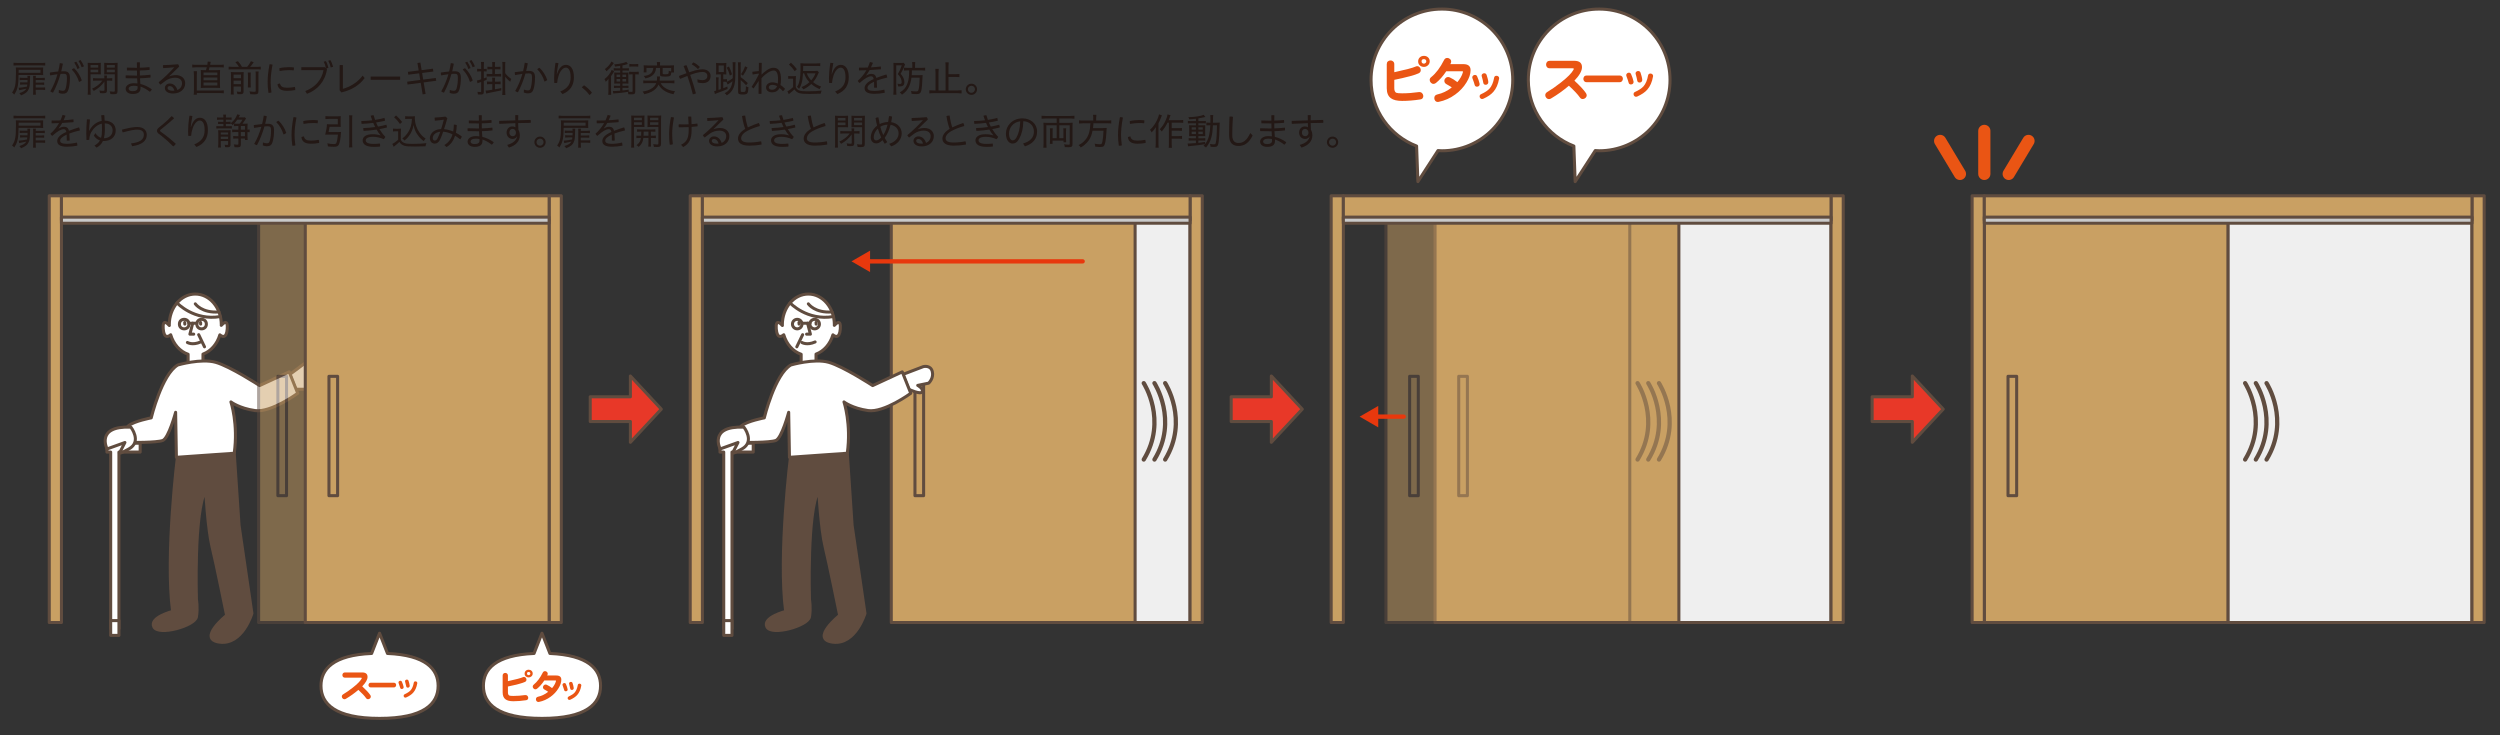 <?xml version="1.0" encoding="UTF-8"?>
<svg id="_レイヤー_1" data-name="レイヤー 1" xmlns="http://www.w3.org/2000/svg" width="1000" height="294" xmlns:xlink="http://www.w3.org/1999/xlink" viewBox="0 0 1000 294">
  <rect x="0" y="0" width="1000" height="294" fill="#333333" stroke="none"/>
  <defs>
    <style>
      .cls-1, .cls-2, .cls-3, .cls-4, .cls-5 {
        fill: none;
      }

      .cls-6 {
        fill: #efefef;
      }

      .cls-7 {
        fill: #e83828;
      }

      .cls-8 {
        clip-path: url(#clippath-1);
      }

      .cls-9 {
        clip-path: url(#clippath-3);
      }

      .cls-10 {
        clip-path: url(#clippath-4);
      }

      .cls-11 {
        clip-path: url(#clippath-2);
      }

      .cls-12 {
        clip-path: url(#clippath-7);
      }

      .cls-13 {
        clip-path: url(#clippath-6);
      }

      .cls-14 {
        clip-path: url(#clippath-8);
      }

      .cls-15 {
        clip-path: url(#clippath-5);
      }

      .cls-2 {
        stroke-width: 1.707px;
      }

      .cls-2, .cls-3 {
        stroke: #604c3f;
      }

      .cls-2, .cls-3, .cls-4, .cls-5 {
        stroke-linecap: round;
        stroke-linejoin: round;
      }

      .cls-3 {
        stroke-width: 1.22px;
      }

      .cls-16 {
        fill: #231815;
      }

      .cls-4 {
        stroke: #e8380d;
        stroke-width: 1.72px;
      }

      .cls-17 {
        fill: #c9caca;
      }

      .cls-18 {
        fill: #fff;
      }

      .cls-19 {
        fill: #e8380d;
      }

      .cls-20 {
        opacity: .5;
      }

      .cls-21 {
        fill: #c9a063;
      }

      .cls-22 {
        fill: #604c3f;
      }

      .cls-23 {
        fill: #ea5514;
      }

      .cls-24 {
        clip-path: url(#clippath);
      }

      .cls-5 {
        stroke: #ea5514;
        stroke-width: 4.877px;
      }
    </style>
    <clipPath id="clippath">
      <rect class="cls-1" width="1000" height="294"/>
    </clipPath>
    <clipPath id="clippath-1">
      <rect class="cls-1" y="2.062" width="1000" height="287.876"/>
    </clipPath>
    <clipPath id="clippath-2">
      <rect class="cls-1" x="19.09" y="3.02" width="975.193" height="294.11"/>
    </clipPath>
    <clipPath id="clippath-3">
      <rect class="cls-1" x="654.171" y="152.409" width="14.56" height="32.257"/>
    </clipPath>
    <clipPath id="clippath-4">
      <rect class="cls-1" x="654.171" y="152.41" width="14.56" height="32.257"/>
    </clipPath>
    <clipPath id="clippath-5">
      <rect class="cls-1" x="553.774" y="87.462" width="98.751" height="162.152"/>
    </clipPath>
    <clipPath id="clippath-6">
      <rect class="cls-1" x="553.774" y="87.461" width="98.754" height="162.152"/>
    </clipPath>
    <clipPath id="clippath-7">
      <rect class="cls-1" x="102.84" y="87.462" width="98.753" height="162.152"/>
    </clipPath>
    <clipPath id="clippath-8">
      <rect class="cls-1" x="102.84" y="87.461" width="98.754" height="162.152"/>
    </clipPath>
  </defs>
  <g class="cls-24">
    <g class="cls-8">
      <g>
        <path class="cls-16" d="M7.427,29.996c-.06,3.005-.148,3.996-.519,5.27-.267.977-.606,1.687-1.214,2.575-.325-.4-.488-.533-.873-.8,1.273-1.835,1.555-3.285,1.555-8.037,0-1.213,0-1.465-.06-2.027.414.029.918.044,1.599.044h8.037c.651,0,.947-.015,1.332-.044-.029.267-.045.488-.045.844v1.376c0,.355.016.622.045.844-.415-.029-.74-.044-1.332-.044H7.427ZM18.083,26.222c-.443-.06-.828-.074-1.628-.074H7.042c-.77,0-1.11.015-1.629.074v-1.125c.475.06.947.089,1.629.089h9.413c.74,0,1.154-.015,1.628-.089v1.125ZM16.188,29.107v-1.198H7.456v.562c0,.399,0,.459-.015.636h8.747ZM11.009,31.136c0-.281-.03-.548-.074-.814h1.125c-.045.252-.045.355-.045.755-.044,2.961-.133,3.715-.548,4.618-.488,1.096-1.213,1.688-3.049,2.457-.236-.399-.355-.548-.71-.873,1.628-.548,2.354-1.007,2.797-1.791q-.725.163-2.827.592l-.222-.977c.814-.015,1.909-.178,3.345-.474.045-.252.06-.341.104-.814h-1.864c-.474,0-.711.015-1.021.06v-.962c.325.044.548.059,1.051.059h1.909c.015-.503.03-.562.03-.977h-2.072c-.504,0-.77.015-1.066.06v-.992c.312.06.548.074,1.081.074h2.058ZM14.279,36.316c0,.828.015,1.184.074,1.583h-1.154c.059-.385.073-.784.073-1.583v-4.959c0-.459-.015-.74-.044-1.036h1.125c-.06.281-.074.504-.074.858h2.397c.622,0,.903-.015,1.244-.073v.991c-.37-.044-.666-.06-1.185-.06h-2.457v1.007h2.205c.548,0,.844-.015,1.185-.074v.978c-.355-.045-.637-.06-1.185-.06h-2.205v1.125h2.531c.651,0,.902-.015,1.243-.06v1.036c-.399-.059-.711-.074-1.243-.074h-2.531v.4Z"/>
        <path class="cls-16" d="M23.534,35.976c.548.207,1.11.341,1.569.341.592,0,.917-.192,1.14-.889.34-1.109.532-2.546.532-4.277,0-1.272-.281-1.643-1.272-1.643-.385,0-.814.015-1.288.059-.739,2.591-1.775,5.299-3.004,7.505-.37-.089-.8-.281-1.096-.533,1.199-2.013,2.176-4.426,2.871-6.838-.902.104-1.879.267-2.886.474-.089-.252-.133-.562-.148-.829v-.104c0-.074,0-.148.016-.222,1.198-.192,2.294-.326,3.315-.415.281-1.14.503-2.265.65-3.345.415,0,.829.089,1.229.236-.162.947-.385,1.969-.65,3.034.354-.015.71-.029,1.051-.029,1.85,0,2.412.918,2.412,2.635,0,1.85-.207,3.404-.577,4.633-.385,1.272-1.08,1.731-2.294,1.731-.562,0-1.125-.133-1.613-.34l.044-1.185ZM29.633,27.272c1.376,1.243,2.545,3.168,3.093,4.885-.251.236-.695.518-1.109.636-.562-1.879-1.555-3.626-2.901-4.958.267-.267.577-.474.918-.562ZM30.521,24.668c.518.695,1.021,1.687,1.332,2.545l-.918.386c-.266-.947-.725-1.821-1.258-2.591l.844-.34ZM32.208,24.017c.518.681,1.065,1.672,1.391,2.516l-.917.385c-.326-.947-.784-1.806-1.303-2.53l.829-.37Z"/>
        <path class="cls-16" d="M36.223,36.213c0,.828.015,1.287.089,1.672h-1.258c.059-.414.089-.858.089-1.672v-9.473c0-.726-.016-1.141-.06-1.614.414.045.784.06,1.51.06h2.265c.726,0,1.065-.015,1.479-.06-.029.415-.044.785-.044,1.377v1.924c0,.637.015.947.044,1.332-.399-.029-.843-.044-1.436-.044h-2.679v6.498ZM36.223,27.051h3.063v-1.036h-3.063v1.036ZM36.223,28.9h3.063v-1.036h-3.063v1.036ZM38.547,32.23c-.519,0-.903.016-1.333.074v-1.051c.415.06.8.074,1.377.074h3.152v-.118c0-.459-.029-.666-.089-1.007h1.14c-.044.267-.059.533-.059.903v.222h.784c.592,0,.962-.015,1.377-.074v1.051c-.43-.059-.829-.074-1.332-.074h-.814l.044,3.849c.016.962-.325,1.229-1.568,1.229-.355,0-.711-.015-1.229-.06-.045-.429-.089-.636-.252-1.08.548.118,1.007.163,1.48.163.459,0,.577-.089.577-.459l-.045-3.241c-1.006,1.494-2.412,2.723-4.247,3.759-.208-.354-.341-.532-.696-.888,1.851-.888,3.212-1.954,4.159-3.271h-2.427ZM47.013,36.39c0,1.066-.311,1.303-1.643,1.303-.4,0-.755-.015-1.214-.06-.074-.458-.134-.71-.296-1.095.681.089,1.095.133,1.406.133.562,0,.666-.059.666-.414v-6.542h-2.827c-.577,0-1.125.015-1.436.044.029-.503.044-.755.044-1.332v-1.924c0-.533-.015-.918-.044-1.377.414.045.755.06,1.479.06h2.413c.725,0,1.095-.015,1.51-.06-.045.548-.06.918-.06,1.599v9.665ZM42.721,27.051h3.212v-1.036h-3.212v1.036ZM42.721,28.9h3.212v-1.036h-3.212v1.036Z"/>
        <path class="cls-16" d="M54.787,27.109c-.015-.725-.029-1.436-.044-2.16.207-.03.414-.045.621-.045s.415.015.607.045c-.015.71-.03,1.405-.045,2.131,1.332-.029,2.605-.104,3.878-.236.045.207.06.429.06.636,0,.163-.015.341-.03.488-1.272.119-2.575.192-3.907.223,0,.799.015,1.436.03,2.013,1.465-.044,2.93-.163,4.218-.311.045.207.06.429.06.637,0,.162-.015.34-.03.488-1.258.147-2.753.251-4.203.296.015.666.074,1.51.148,2.265,1.583.37,3.107,1.095,4.588,2.146-.148.385-.444.755-.784,1.007-1.273-1.007-2.591-1.717-3.76-2.087.015.207.029.341.029.474,0,1.791-1.095,2.472-3.152,2.472-1.673,0-2.812-.799-2.812-2.116,0-1.081,1.14-2.19,3.286-2.19.488,0,.962.029,1.436.089-.059-.682-.104-1.348-.133-2.028h-.74c-1.436,0-2.709-.015-3.804-.06-.045-.222-.06-.429-.06-.636,0-.163.015-.341.03-.504,1.14.06,2.368.089,3.789.089h.755c-.016-.636-.03-1.229-.03-2.013h-.681c-1.125,0-2.235,0-3.315-.044-.029-.223-.044-.444-.044-.666,0-.163,0-.312.015-.474,1.125.044,2.294.073,3.301.073h.725ZM53.529,34.303c-1.421,0-2.072.577-2.072,1.17,0,.636.577.991,1.554.991,1.273,0,2.028-.37,2.028-1.361,0-.118,0-.341-.029-.637-.37-.089-.918-.163-1.48-.163Z"/>
        <path class="cls-16" d="M67.728,30.544c.771-.326,1.732-.504,2.62-.504,2.146,0,3.729,1.273,3.729,3.271,0,2.265-1.82,4.1-4.869,4.1-2.102,0-3.271-.962-3.271-2.234,0-.889.77-1.776,1.968-1.776,1.421,0,2.531.962,3.05,2.59,1.109-.414,1.85-1.436,1.85-2.679,0-1.317-.977-2.221-2.738-2.221-1.392,0-2.708.43-3.76,1.17-.739.518-1.494,1.095-2.131,1.599-.296-.267-.562-.593-.726-.933,2.265-1.836,4.308-3.849,6.246-5.965l-.029-.045c-1.392.148-2.798.252-4.411.326-.044-.267-.073-.548-.073-.814,0-.118,0-.251.015-.37,1.864-.044,3.863-.162,6.068-.354.192.296.34.621.414.947l-3.981,3.848.029.045ZM67.905,34.437c-.547,0-.873.311-.873.74,0,.666.726,1.124,2.043,1.124.281,0,.474-.015.695-.044-.37-1.243-1.065-1.82-1.865-1.82Z"/>
        <path class="cls-16" d="M82.933,25.926c.104-.548.147-.962.163-1.303l1.198.118c-.044.163-.089.341-.162.726-.03.133-.03.192-.089.459h3.848c.726,0,1.125-.029,1.613-.104v1.184c-.459-.059-.873-.089-1.613-.089h-4.085c-.147.593-.178.696-.311,1.155h2.856c.814,0,1.258-.016,1.688-.06-.045.341-.06.799-.06,1.628v3.967c0,.784.015,1.243.06,1.569-.459-.03-.814-.045-1.688-.045h-4.352c-.844,0-1.243.015-1.688.045.045-.312.06-.844.06-1.569v-3.967c0-.799-.015-1.243-.06-1.628.43.044.889.06,1.688.06h.385c.178-.562.207-.682.326-1.155h-4.263c-.562,0-1.052.03-1.555.089v-1.184c.474.074.918.104,1.555.104h4.484ZM88.068,36.213c.622,0,.992-.016,1.45-.089v1.213c-.503-.073-.858-.104-1.524-.104h-9.265v.651h-1.259c.074-.518.104-1.036.104-1.776v-6.083c0-.695-.029-1.198-.089-1.554h1.317c-.044.414-.073.933-.073,1.524v6.217h9.339ZM81.423,30.085h5.506v-1.081h-5.506v1.081ZM81.423,32.098h5.506v-1.096h-5.506v1.096ZM81.423,34.199h5.506v-1.184h-5.506v1.184Z"/>
        <path class="cls-16" d="M95.577,26.755c-.429-.711-.71-1.096-1.436-1.895l1.051-.385c.962,1.169,1.08,1.332,1.599,2.279h2.042c.666-.74,1.052-1.303,1.54-2.265l1.125.385c-.519.77-1.007,1.421-1.451,1.88h2.768c.651,0,1.081-.03,1.48-.089v1.154c-.459-.074-.813-.089-1.48-.089h-9.887c-.651,0-1.021.015-1.48.089v-1.154q.489.074,1.48.089h2.649ZM93.446,36.286c0,.77.015,1.17.088,1.54h-1.213c.059-.43.073-.859.073-1.584v-6.128c0-.71-.015-.933-.044-1.303.474.045.814.06,1.392.06h2.412c.784,0,1.007-.015,1.317-.06-.029.341-.044.696-.044,1.51v6.172c0,.933-.281,1.199-1.288,1.199-.296,0-.711-.015-1.169-.044-.089-.504-.119-.622-.267-1.051.488.104.873.147,1.169.147.43,0,.519-.06.519-.37v-1.746h-2.945v1.657ZM96.392,31.269v-1.421h-2.945v1.421h2.945ZM96.392,33.651v-1.405h-2.945v1.405h2.945ZM100.343,29.004c-.059.355-.073.607-.073,1.377v2.99c0,1.035.015,1.258.059,1.613h-1.198c.044-.386.059-.622.059-1.613v-3.005c0-.726-.015-.947-.074-1.362h1.229ZM103.466,28.59c-.073.385-.089.784-.089,1.554v6.231c0,1.096-.325,1.377-1.613,1.377-.429,0-.932-.03-1.657-.074-.074-.414-.148-.695-.341-1.14.8.118,1.362.178,1.865.178.562,0,.651-.06.651-.444v-6.157c0-.858-.015-1.11-.074-1.524h1.258Z"/>
        <path class="cls-16" d="M109.021,25.866c-.562,2.945-.755,5.062-.755,7.075,0,1.036.104,2.531.325,4.041-.281.104-.577.162-.903.162-.104,0-.207,0-.311-.015-.236-1.539-.325-3.078-.325-4.218,0-2.103.207-4.248.77-7.224.37,0,.888.074,1.199.178ZM118.107,35.68c0,.118-.015.236-.029.34-1.14.223-2.146.312-3.271.312-2.473,0-3.612-.933-3.805-2.62.208-.163.637-.281.992-.311.267,1.214,1.036,1.688,2.827,1.688.962,0,1.969-.089,3.123-.312.104.237.162.577.162.903ZM115.532,26.858c.77,0,1.436.044,2.028.118.015.118.029.252.029.399,0,.267-.029.562-.089.784-.533-.073-1.125-.104-1.938-.104-1.081,0-2.517.119-3.716.355-.059-.267-.104-.548-.104-.829,0-.104,0-.192.015-.296,1.155-.296,2.649-.429,3.774-.429Z"/>
        <path class="cls-16" d="M130.367,27.229c-.192-.918-.488-1.791-.873-2.561l.873-.208c.415.711.814,1.806,1.007,2.694l-.844.222.281.252c-.77,5.032-3.878,8.377-8.022,9.901l-.681-1.109c4.025-1.524,6.571-4.485,7.297-8.378h-8.881v-1.169h9.429l.414.355ZM132.144,24.046c.474.755.858,1.791,1.095,2.679l-.947.267c-.192-.947-.547-1.88-1.006-2.693l.858-.252Z"/>
        <path class="cls-16" d="M137.15,26.029v9.487c2.709-.681,5.847-2.486,7.903-5.254l.8.962c-2.043,2.886-5.373,4.854-9.28,5.742l-.711-.813v-10.124h1.288Z"/>
        <path class="cls-16" d="M160.052,30.617v1.303h-11.781v-1.303h11.781Z"/>
        <path class="cls-16" d="M173.17,27.465l.163,1.154-4.485.562.43,2.649,5.032-.666.178,1.14-5.018.666.77,4.604-1.184.163-.771-4.618-5.269.695-.163-1.14,5.239-.695-.429-2.649-4.366.548-.134-1.14,4.308-.548-.504-3.005,1.185-.163.503,3.02,4.515-.577Z"/>
        <path class="cls-16" d="M179.908,35.976c.548.207,1.11.341,1.569.341.592,0,.917-.192,1.14-.889.34-1.109.532-2.546.532-4.277,0-1.272-.281-1.643-1.272-1.643-.385,0-.814.015-1.288.059-.739,2.591-1.775,5.299-3.004,7.505-.37-.089-.8-.281-1.096-.533,1.199-2.013,2.176-4.426,2.871-6.838-.902.104-1.879.267-2.886.474-.089-.252-.133-.562-.148-.829v-.104c0-.074,0-.148.016-.222,1.198-.192,2.294-.326,3.315-.415.281-1.14.503-2.265.65-3.345.415,0,.829.089,1.229.236-.162.947-.385,1.969-.65,3.034.354-.015.71-.029,1.051-.029,1.85,0,2.412.918,2.412,2.635,0,1.85-.207,3.404-.577,4.633-.385,1.272-1.08,1.731-2.294,1.731-.562,0-1.125-.133-1.613-.34l.044-1.185ZM186.007,27.272c1.376,1.243,2.545,3.168,3.093,4.885-.251.236-.695.518-1.109.636-.562-1.879-1.555-3.626-2.901-4.958.267-.267.577-.474.918-.562ZM186.895,24.668c.518.695,1.021,1.687,1.332,2.545l-.918.386c-.266-.947-.725-1.821-1.258-2.591l.844-.34ZM188.582,24.017c.518.681,1.065,1.672,1.391,2.516l-.917.385c-.326-.947-.785-1.806-1.303-2.53l.829-.37Z"/>
        <path class="cls-16" d="M191.827,28.546c-.296,0-.562.015-.977.073v-1.125c.325.06.562.074.977.074h.637v-1.303c0-.681-.03-1.051-.089-1.479h1.229c-.06.414-.074.784-.074,1.479v1.303h.296c.355,0,.592-.015.829-.044v1.065c-.281-.029-.444-.044-.829-.044h-.296v2.826c.399-.162.562-.236,1.125-.474l.015.992c-.519.236-.651.296-1.14.503v4.308c0,.858-.296,1.125-1.243,1.125-.341,0-.74-.016-1.125-.045-.029-.459-.074-.666-.207-1.065.414.074.784.104,1.065.104.385,0,.444-.045.444-.341v-3.686q-.504.178-.874.281c-.162.06-.443.163-.606.237l-.222-1.125c.443-.06.77-.148,1.702-.444v-3.196h-.637ZM199.006,32.675c.606,0,.873-.015,1.243-.074v1.11c-.341-.044-.681-.06-1.243-.06h-1.036v2.072c1.258-.236,1.628-.311,2.53-.518v.962c-1.568.355-2.649.577-5.032,1.021-.606.104-.739.133-.991.222l-.237-1.184c.562,0,.77-.03,2.68-.326v-2.25h-.874c-.474,0-.799.016-1.258.06v-1.11c.355.06.637.074,1.258.074h.874v-.385c0-.459-.03-.829-.074-1.214h1.199c-.06.4-.074.711-.074,1.199v.399h1.036ZM198.976,26.755c.607,0,.874-.015,1.214-.074v1.095c-.399-.044-.681-.059-1.214-.059h-1.006v1.88h1.198c.651,0,.933-.015,1.288-.074v1.11c-.37-.03-.814-.06-1.288-.06h-3.256c-.459,0-.903.029-1.258.06v-1.096c.34.045.666.06,1.258.06h1.007v-1.88h-.77c-.519,0-.8.015-1.185.059v-1.095c.325.06.622.074,1.185.074h.77v-.548c0-.711-.03-1.036-.089-1.377h1.229c-.074.326-.089.666-.089,1.392v.533h1.006ZM202.069,36.316c0,.71.029,1.198.089,1.672h-1.258c.059-.459.089-.991.089-1.672v-9.946c0-.726-.03-1.125-.089-1.584h1.258c-.074.459-.089.858-.089,1.584v2.886c.681.933,1.288,1.51,2.442,2.324-.192.354-.281.592-.43,1.124-.977-.799-1.51-1.332-2.013-2.013v5.625Z"/>
        <path class="cls-16" d="M209.562,35.827c.548.208,1.11.341,1.569.341.592,0,.918-.192,1.14-.888.341-1.11.533-2.546.533-4.278,0-1.272-.281-1.643-1.273-1.643-.399,0-.858.015-1.361.06-.74,2.604-1.776,5.313-3.005,7.504-.37-.089-.799-.281-1.096-.533,1.199-2.013,2.176-4.41,2.872-6.838-.903.118-1.895.281-2.887.474-.089-.251-.133-.562-.147-.829v-.104c0-.073,0-.147.015-.222,1.184-.178,2.294-.325,3.301-.414.296-1.14.518-2.265.666-3.346.414,0,.829.089,1.229.237-.163.947-.385,1.969-.666,3.034.399-.015.784-.029,1.14-.029,1.85,0,2.412.917,2.412,2.634,0,1.851-.207,3.404-.577,4.633-.385,1.273-1.08,1.732-2.294,1.732-.562,0-1.125-.134-1.613-.341l.044-1.185ZM215.809,27.125c1.377,1.243,2.546,3.167,3.094,4.884-.252.237-.695.519-1.11.637-.562-1.88-1.554-3.626-2.9-4.958.266-.267.577-.475.917-.562Z"/>
        <path class="cls-16" d="M224.102,36.612c2.931-1.199,4.159-2.99,4.159-5.698,0-2.783-.858-3.863-1.968-3.863-1.036,0-2.235,1.303-2.827,3.152-.326.977-.519,1.998-.607,2.975-.192.016-.385.03-.577.03s-.385-.015-.577-.03c-.044-.725-.06-1.302-.06-1.953,0-1.273.134-3.36.533-6.068.118-.015.237-.015.355-.015.281,0,.562.029.844.104-.385,2.013-.593,3.463-.666,4.455h.073c.859-2.738,2.117-3.76,3.612-3.76,1.791,0,3.167,1.524,3.167,4.988,0,3.256-1.539,5.506-4.573,6.704l-.889-1.021Z"/>
        <path class="cls-16" d="M233.638,34.11c1.154.814,2.22,1.776,3.138,2.945-.207.326-.622.74-.977.978-.903-1.259-1.91-2.19-3.079-3.064.252-.325.577-.606.918-.858Z"/>
        <path class="cls-16" d="M243.365,33.267c0-.636.015-.991.044-1.731-.37.474-.592.711-1.125,1.169-.133-.474-.222-.65-.503-1.035,1.272-.947,2.486-2.517,2.901-3.745l.977.606c-.784,1.303-.918,1.51-1.243,1.925v5.787c0,.829.015,1.214.074,1.672h-1.214c.074-.474.089-.902.089-1.701v-2.946ZM245.541,25.23q-.089.118-.533.725c-.695.962-1.539,1.865-2.428,2.591-.192-.386-.311-.562-.65-.903,1.229-.902,2.234-2.058,2.634-3.02l.978.607ZM248.057,26.34c-.888.163-1.154.207-2.013.296-.089-.354-.178-.562-.37-.873,1.436-.133,2.25-.251,3.404-.532.77-.192.991-.267,1.421-.474l.651.813c-.8.296-1.154.399-2.161.607v1.169h1.584c.399,0,.651-.015.977-.074v.992c-.325-.045-.592-.06-1.021-.06h-1.539v.844h1.555c.354,0,.547-.015.858-.045-.045.297-.06.637-.06,1.11v2.31c0,.399.015.739.044,1.035-.296-.029-.695-.044-1.021-.044h-1.377v.903h1.214c.459,0,.799-.016,1.184-.06v.933c-.414-.03-.636-.045-1.184-.045h-1.214v1.051c.8-.073,1.273-.147,2.486-.354v.843c.341.03.889.074,1.155.074.311,0,.414-.074.414-.296v-6.734h-.385c-.488,0-.696.015-1.021.06v-1.11c.311.06.519.074,1.021.074h1.657c.533,0,.844-.015,1.17-.074v1.11c-.37-.045-.651-.06-1.185-.06h-.192v6.809c0,.977-.311,1.214-1.613,1.214-.296,0-.666-.015-1.184-.045-.016-.443-.06-.695-.148-.962-1.835.311-3.419.503-5.077.592-.354.016-.443.03-.784.074l-.147-1.021c.162.016.458.03.725.03.341,0,1.17-.045,2.176-.134v-1.14h-1.317c-.459,0-.784.015-1.169.06v-.947c.341.044.71.06,1.169.06h1.317v-.903h-1.332c-.34,0-.725.015-1.051.044.029-.296.045-.681.045-1.051v-2.354c0-.399-.016-.754-.045-1.051.252.03.562.045.918.045h1.465v-.844h-1.613c-.34,0-.606.015-.962.06v-.992c.385.06.666.074,1.169.074h1.406v-1.007ZM246.621,29.848v.962h1.436v-.962h-1.436ZM246.621,31.595v1.021h1.436v-1.021h-1.436ZM248.989,30.81h1.45v-.962h-1.45v.962ZM248.989,32.616h1.45v-1.021h-1.45v1.021ZM255.31,26.666c-.326-.045-.622-.06-1.11-.06h-1.554c-.341,0-.637.015-.903.074v-1.11c.296.06.622.074,1.081.074h1.376c.533,0,.858-.015,1.11-.06v1.081Z"/>
        <path class="cls-16" d="M264.268,33.252c.444.814.962,1.377,1.747,1.909,1.035.711,2.205,1.096,4.011,1.348-.252.325-.43.651-.622,1.184-1.761-.385-2.886-.844-3.967-1.599-.858-.621-1.51-1.332-2.013-2.234-.577,1.243-1.465,2.146-2.812,2.856-.8.414-1.673.71-2.931.977-.192-.488-.267-.621-.637-1.095,1.361-.178,2.265-.444,3.197-.963,1.14-.606,1.85-1.361,2.249-2.383h-3.759c-.593,0-.992.03-1.421.089v-1.184c.429.073.784.089,1.391.089h4.056c.045-.355.074-.696.074-1.066,0-.251-.015-.385-.045-.592h1.229c-.029.134-.029.192-.044.37-.029.577-.06.947-.104,1.288h4.455c.651,0,1.021-.016,1.436-.089v1.184c-.429-.059-.844-.089-1.421-.089h-4.07ZM262.832,25.837c0-.325-.029-.651-.089-1.021h1.317c-.045.355-.074.681-.074,1.021v.341h4.115c.71,0,1.051-.016,1.509-.06-.044.311-.059.562-.059,1.007v.813c0,.444.015.74.059,1.036h-1.109c-.045.77-.134,1.065-.37,1.288-.281.267-.977.385-2.161.385-.873,0-1.421-.074-1.673-.223-.222-.118-.281-.296-.281-.739v-2.502h-1.613c-.059.711-.118.992-.281,1.421-.325.844-.947,1.539-1.835,2.028-.592.34-1.125.532-2.131.739-.163-.37-.267-.518-.666-.991,1.332-.148,2.057-.385,2.693-.903.695-.562,1.065-1.302,1.14-2.294h-2.738v1.791h-1.125c.045-.34.06-.621.06-1.036v-.813c0-.4-.015-.711-.06-1.007.444.044.814.06,1.495.06h3.878v-.341ZM268.471,27.184h-3.403v2.146c0,.207.044.267.192.311.118.045.458.074.813.074.681,0,1.14-.074,1.258-.222.119-.119.163-.43.163-1.007v-.207c.296.162.459.222.977.311v-1.406Z"/>
        <path class="cls-16" d="M278.939,31.728c.785.237,1.451.326,2.028.326,1.258,0,1.969-.651,1.969-1.688,0-.903-.622-1.584-1.954-1.584-.666,0-1.673.148-2.62.414-.636.178-1.406.43-2.279.755.873,2.473,1.688,5.077,2.295,7.401-.37.192-.8.325-1.244.369-.562-2.323-1.317-4.884-2.176-7.341-.888.341-1.864.74-2.9,1.169-.281-.37-.415-.74-.459-1.169,1.065-.414,2.058-.784,2.975-1.096-.37-.977-.739-1.938-1.125-2.842.341-.222.711-.325,1.185-.34.355.888.71,1.82,1.065,2.797.933-.311,1.732-.562,2.383-.74.978-.266,2.028-.443,2.901-.443,2.058,0,3.256,1.214,3.256,2.649,0,1.895-1.243,2.886-3.167,2.886-.74,0-1.361-.089-1.998-.267l-.134-1.258ZM277.4,24.964c.8.354,1.717,1.006,2.531,1.776-.148.311-.43.621-.77.888-.755-.784-1.658-1.466-2.472-1.88.178-.325.414-.606.71-.784Z"/>
        <path class="cls-16" d="M294.145,30.203c0,2.856-.414,4.662-1.376,6.054-.519.755-1.051,1.258-2.043,1.88-.296-.399-.488-.577-.858-.858.978-.533,1.555-1.007,2.013-1.644.593-.813.947-1.82,1.11-3.138-.385.296-.562.415-.755.548q-1.006.651-1.184.784l-.459-1.065.104-.029c-.252-.03-.474-.045-.858-.045h-.533v2.605c.593-.223.874-.341,1.658-.696l.059.992c-1.376.622-1.953.858-3.981,1.584-.518.192-.681.251-1.08.429l-.296-1.169c.385-.074.503-.104.784-.192v-4.085c0-.488-.015-.844-.074-1.229h1.11c-.06.399-.089.725-.089,1.198v3.834c.37-.134.622-.207.933-.311v-5.906h-.784c-.385,0-.711.015-1.14.06.044-.415.059-.858.059-1.421v-1.762c0-.592-.015-.962-.059-1.45.443.06.77.074,1.302.074h1.51c.682,0,.992-.015,1.332-.074-.044.429-.059.814-.059,1.45v1.747c0,.844.015,1.14.044,1.421-.385-.03-.621-.045-1.109-.045h-.119v1.969h.533c.488,0,.74-.015.977-.06v1.021c.637-.267,1.613-.858,2.265-1.361.029-.415.029-.622.029-.992v-3.804c0-.77-.029-1.214-.088-1.628h1.198c-.059.414-.074.799-.074,1.539v3.774ZM287.455,28.827h2.072v-2.635h-2.072v2.635ZM291.584,26.621c.622,1.259.874,1.895,1.229,3.108l-.873.519c-.37-1.377-.637-2.043-1.258-3.197l.902-.43ZM296.276,30.854c1.11.799,1.717,1.288,2.856,2.383l-.695.858c-.666-.725-1.51-1.539-2.161-2.072v3.981c0,.577.029.666.207.726.089.029.399.06.711.06,1.036,0,1.08-.074,1.184-2.295.355.208.592.312,1.021.415-.104,1.406-.207,1.924-.414,2.309-.252.43-.755.592-1.851.592-1.48,0-1.895-.222-1.895-1.021v-10.436c0-.636-.029-1.08-.074-1.45h1.199c-.074.399-.089.784-.089,1.51v4.44ZM296.409,29.67c.785-1.14,1.185-1.909,1.613-3.152l.978.444c-.607,1.406-.978,2.102-1.821,3.315l-.77-.607Z"/>
        <path class="cls-16" d="M303.562,25.156c.192-.03.385-.045.577-.045s.385.015.577.045c-.044,1.554-.089,3.138-.104,4.706.8-.828,1.939-1.731,2.872-2.234.725-.37,1.361-.519,1.968-.519,2.235,0,2.946,1.925,2.946,4.574,0,.844-.06,1.583-.193,2.323.607.385,1.214.889,1.791,1.48-.133.385-.474.784-.844.991-.473-.532-.932-.991-1.332-1.302-.695,1.272-1.628,1.761-2.989,1.761-1.406,0-2.413-.755-2.413-1.983,0-1.125,1.081-2.013,2.502-2.013.725,0,1.479.163,2.205.488.06-.562.089-1.125.089-1.746,0-2.442-.606-3.479-1.776-3.479-.414,0-.947.133-1.568.444-.992.488-2.295,1.524-3.271,2.649-.015.577-.015,1.14-.015,1.702,0,1.51,0,3.004.029,4.499-.192.045-.414.06-.636.06-.208,0-.4-.015-.562-.045l.059-5.136c-.636.918-1.347,1.983-2.013,3.005-.296-.178-.562-.399-.799-.651.932-1.361,1.879-2.96,2.842-4.914l.015-.399-2.486.399c-.06-.267-.089-.533-.089-.814,0-.104,0-.192.015-.296.844-.104,1.702-.207,2.561-.296l.044-3.256ZM308.936,33.948c-.962,0-1.421.429-1.421,1.006,0,.562.533.947,1.288.947.917,0,1.598-.385,2.042-1.406-.637-.399-1.272-.547-1.909-.547Z"/>
        <path class="cls-16" d="M315.274,30.41c.34.06.606.074,1.14.074h.844c.414,0,.755-.015,1.124-.074-.059.474-.073.8-.073,1.539v2.916c.385.711.666,1.007,1.229,1.259.681.296,1.479.399,3.138.399,2.797,0,4.544-.089,5.994-.296-.207.503-.281.755-.37,1.243-1.376.059-3.212.104-4.307.104-2.31,0-3.493-.089-4.219-.296-.844-.252-1.465-.726-2.013-1.524-.666.651-.962.902-1.746,1.494-.104.089-.237.192-.504.43l-.548-1.154c.607-.267,1.51-.933,2.265-1.673v-3.39h-.917c-.459,0-.666.016-1.036.074v-1.125ZM316.384,25.082c1.021.947,1.658,1.628,2.368,2.59l-.858.8c-.858-1.199-1.287-1.702-2.323-2.664l.813-.726ZM321.194,29.345c-.118,1.954-.236,2.871-.562,3.981-.236.844-.488,1.392-1.006,2.235-.267-.355-.459-.533-.829-.814.488-.71.755-1.332.991-2.397.296-1.392.43-3.005.43-5.462,0-.784-.015-1.229-.06-1.584.444.06.8.074,1.495.074h4.914c.637,0,1.125-.029,1.539-.089v1.17c-.488-.074-.873-.089-1.495-.089h-5.328c0,.977-.015,1.213-.044,2.027h4.47c.606,0,.991-.029,1.258-.074l.592.592c-.104.163-.236.43-.385.785-.577,1.332-1.125,2.234-1.938,3.152.991.799,1.791,1.243,3.212,1.776-.223.281-.459.71-.577,1.036-1.406-.607-2.383-1.214-3.36-2.072-1.08,1.006-1.746,1.465-3.167,2.161-.281-.43-.399-.577-.74-.903,1.421-.621,2.131-1.065,3.152-1.983-1.065-1.14-1.599-2.042-2.102-3.522h-.459ZM322.719,29.345c.43,1.169.918,1.924,1.762,2.798.784-.903,1.258-1.673,1.717-2.798h-3.479Z"/>
        <path class="cls-16" d="M334.046,36.612c2.931-1.199,4.159-2.99,4.159-5.698,0-2.783-.858-3.863-1.968-3.863-1.036,0-2.235,1.303-2.827,3.152-.326.977-.519,1.998-.607,2.975-.192.016-.385.03-.577.03s-.385-.015-.577-.03c-.044-.725-.06-1.302-.06-1.953,0-1.273.134-3.36.533-6.068.118-.015.237-.015.355-.015.281,0,.562.029.844.104-.385,2.013-.592,3.463-.666,4.455h.074c.858-2.738,2.116-3.76,3.611-3.76,1.791,0,3.167,1.524,3.167,4.988,0,3.256-1.539,5.506-4.573,6.704l-.889-1.021Z"/>
        <path class="cls-16" d="M346.453,30.232c.785-.474,1.466-.695,2.117-.695,1.095,0,1.717.562,1.969,1.628,1.287-.503,2.693-.991,4.011-1.391.178.34.325.813.37,1.243-1.406.311-2.887.725-4.233,1.229.074.917.118,1.775.133,2.812-.177.03-.385.045-.592.045-.192,0-.399-.015-.577-.045,0-.977-.015-1.672-.044-2.354-1.88.874-2.605,1.644-2.605,2.413,0,.799.74,1.258,2.664,1.258,1.214,0,2.664-.178,4.056-.518.089.311.163.755.163,1.154v.104c-1.392.267-2.768.414-4.204.414-2.723,0-3.848-.858-3.848-2.264,0-1.214.933-2.457,3.641-3.642-.178-.902-.503-1.095-1.109-1.095-.947,0-2.28.666-4.529,2.679-.296-.207-.593-.533-.74-.873,1.406-1.214,2.575-2.665,3.464-4.248-.992.044-1.969.073-2.946.089-.029-.192-.044-.385-.044-.577,0-.178.015-.37.044-.562.43.015.844.015,1.273.015.74,0,1.479-.015,2.22-.045.312-.666.593-1.406.858-2.19.43.045.8.148,1.214.311-.252.607-.548,1.273-.799,1.821,1.302-.074,2.635-.192,3.937-.355.045.252.06.503.06.755,0,.118,0,.236-.015.37-1.51.118-3.02.236-4.529.311-.444.8-.918,1.51-1.421,2.161l.044.044Z"/>
        <path class="cls-16" d="M357.41,26.311c0-.414-.015-.873-.044-1.169.281.029.562.044,1.051.044h2.176c.444,0,.651-.015.902-.06l.533.696q-.029.044-.06.133c-.015.03-.029.06-.059.118-.06.119-.06.148-.148.355-.37,1.021-.755,1.791-1.524,3.094.814.918,1.14,1.479,1.362,2.323.104.37.147.696.147,1.125,0,.696-.267,1.214-.74,1.421-.311.134-.755.192-1.376.192-.074,0-.178,0-.399-.015-.045-.488-.104-.726-.252-1.065.385.06.666.089.918.089.547,0,.77-.207.77-.74,0-.459-.134-1.051-.341-1.524-.236-.548-.518-.933-1.229-1.702.77-1.243,1.14-2.072,1.613-3.479h-2.22v10.302c0,.518.015.962.074,1.436h-1.244c.06-.399.089-.858.089-1.45v-10.124ZM362.812,28.16c-.503,0-.828.016-1.243.074v-1.169c.399.044.814.074,1.377.074h1.983v-1.199c0-.459-.03-.799-.089-1.125h1.258c-.044.311-.074.651-.074,1.125v1.199h2.517c.74,0,1.125-.015,1.524-.089v1.184c-.399-.059-.844-.074-1.51-.074h-3.789q0,.223-.015.711c0,.296-.015.592-.06,1.214h3.094c.606,0,.977-.015,1.272-.06-.029.267-.029.341-.059,1.007-.074,2.397-.281,4.529-.504,5.299-.281,1.006-.755,1.317-1.938,1.317-.488,0-.992-.03-1.924-.104-.03-.444-.089-.755-.237-1.14.888.118,1.45.162,1.954.162.77,0,.947-.133,1.125-.947.207-.829.354-2.635.399-4.559h-3.286c-.222,1.717-.651,3.123-1.317,4.233-.621,1.051-1.243,1.702-2.472,2.59-.311-.414-.518-.621-.888-.888,1.702-1.036,2.604-2.146,3.152-3.849.43-1.303.592-2.604.606-4.988h-.858Z"/>
        <path class="cls-16" d="M382.99,36.183c.681,0,1.14-.029,1.643-.089v1.273c-.621-.074-1.036-.104-1.643-.104h-9.532c-.562,0-1.169.029-1.717.104v-1.273c.504.06.992.089,1.717.089h.755v-7.03c0-.622-.029-1.125-.089-1.599h1.362c-.06.474-.089.918-.089,1.584v7.045h2.827v-9.694c0-.711-.015-1.096-.089-1.555h1.347c-.06.474-.089.889-.089,1.555v3.197h2.812c.606,0,1.109-.03,1.554-.089v1.258c-.459-.06-1.006-.089-1.554-.089h-2.812v5.417h3.597Z"/>
        <path class="cls-16" d="M390.824,35.709c0,1.243-1.006,2.25-2.249,2.25s-2.265-1.007-2.265-2.25,1.021-2.234,2.265-2.234,2.249.991,2.249,2.234ZM387.154,35.709c0,.784.606,1.421,1.421,1.421.77,0,1.406-.637,1.406-1.421,0-.799-.607-1.406-1.406-1.406-.785,0-1.421.607-1.421,1.406Z"/>
      </g>
      <g>
        <path class="cls-16" d="M7.427,51.152c-.06,3.005-.148,3.996-.519,5.27-.267.977-.606,1.687-1.214,2.575-.325-.4-.488-.533-.873-.8,1.273-1.835,1.555-3.285,1.555-8.037,0-1.213,0-1.465-.06-2.027.414.029.918.044,1.599.044h8.037c.651,0,.947-.015,1.332-.044-.029.267-.045.488-.045.844v1.376c0,.355.016.622.045.844-.415-.029-.74-.044-1.332-.044H7.427ZM18.083,47.378c-.443-.06-.828-.074-1.628-.074H7.042c-.77,0-1.11.015-1.629.074v-1.125c.475.06.947.089,1.629.089h9.413c.74,0,1.154-.015,1.628-.089v1.125ZM16.188,50.264v-1.198H7.456v.562c0,.399,0,.459-.015.636h8.747ZM11.009,52.292c0-.281-.03-.548-.074-.814h1.125c-.045.252-.045.355-.045.755-.044,2.961-.133,3.715-.548,4.618-.488,1.096-1.213,1.688-3.049,2.457-.236-.399-.355-.548-.71-.873,1.628-.548,2.354-1.007,2.797-1.791q-.725.163-2.827.592l-.222-.977c.814-.015,1.909-.178,3.345-.474.045-.252.06-.341.104-.814h-1.864c-.474,0-.711.015-1.021.06v-.962c.325.044.548.059,1.051.059h1.909c.015-.503.03-.562.03-.977h-2.072c-.504,0-.77.015-1.066.06v-.992c.312.06.548.074,1.081.074h2.058ZM14.279,57.473c0,.828.015,1.184.074,1.583h-1.154c.059-.385.073-.784.073-1.583v-4.959c0-.459-.015-.74-.044-1.036h1.125c-.06.281-.074.504-.074.858h2.397c.622,0,.903-.015,1.244-.073v.991c-.37-.044-.666-.06-1.185-.06h-2.457v1.007h2.205c.548,0,.844-.015,1.185-.074v.978c-.355-.045-.637-.06-1.185-.06h-2.205v1.125h2.531c.651,0,.902-.015,1.243-.06v1.036c-.399-.059-.711-.074-1.243-.074h-2.531v.4Z"/>
        <path class="cls-16" d="M23.504,51.389c.785-.474,1.466-.695,2.117-.695,1.095,0,1.717.562,1.969,1.628,1.287-.503,2.693-.991,4.011-1.391.178.34.325.813.37,1.243-1.406.311-2.887.725-4.233,1.229.074.917.118,1.775.133,2.812-.177.03-.385.045-.592.045-.192,0-.399-.015-.577-.045,0-.977-.015-1.672-.044-2.354-1.88.874-2.605,1.644-2.605,2.413,0,.799.74,1.258,2.664,1.258,1.214,0,2.664-.178,4.056-.518.089.311.163.755.163,1.154v.104c-1.392.267-2.768.414-4.204.414-2.723,0-3.848-.858-3.848-2.264,0-1.214.933-2.457,3.641-3.642-.178-.902-.503-1.095-1.109-1.095-.947,0-2.28.666-4.529,2.679-.296-.207-.593-.533-.74-.873,1.406-1.214,2.575-2.665,3.464-4.248-.992.044-1.969.073-2.946.089-.029-.192-.044-.385-.044-.577,0-.178.015-.37.044-.562.43.015.844.015,1.273.015.74,0,1.479-.015,2.22-.045.312-.666.593-1.406.858-2.19.43.045.8.148,1.214.311-.252.607-.548,1.273-.799,1.821,1.302-.074,2.635-.192,3.937-.355.045.252.06.503.06.755,0,.118,0,.236-.015.37-1.51.118-3.02.236-4.529.311-.444.8-.918,1.51-1.421,2.161l.044.044Z"/>
        <path class="cls-16" d="M35.705,52.307c.992-1.969,2.768-3.552,4.974-3.952-.045-.755-.104-1.51-.192-2.249.222-.045.458-.074.695-.074.192,0,.37.015.548.044.059.681.104,1.421.133,2.176,2.753.03,4.426,1.644,4.426,3.893,0,2.901-2.265,4.263-4.766,4.263-.119,0-.237,0-.355-.015-.533,1.199-1.377,2.043-2.531,2.649l-.873-.813c1.006-.548,1.731-1.185,2.22-2.058-1.021-.326-1.85-.992-2.442-1.924l.622-1.007c.592.962,1.361,1.613,2.25,1.895.267-.858.385-1.909.385-3.241,0-.77-.015-1.584-.06-2.442-1.938.414-3.404,1.954-4.218,3.359-.504.874-.77,2.058-.829,3.123-.207.045-.43.06-.666.06-.148,0-.296-.015-.444-.029-.044-.829-.074-1.555-.074-2.531,0-1.851.074-3.597.252-5.684.148-.015.296-.029.444-.029.267,0,.532.029.784.073-.252,2.295-.341,3.716-.355,4.515h.074ZM45.045,52.129c0-1.495-.992-2.738-3.138-2.782.029.888.044,1.761.044,2.516,0,1.348-.133,2.472-.385,3.435,2.013-.03,3.479-1.229,3.479-3.168Z"/>
        <path class="cls-16" d="M52.419,57.369c3.509-.4,5.122-1.51,5.122-3.479,0-1.214-.755-2.028-2.576-2.028-1.154,0-2.619.208-5.876,1.11-.178-.325-.281-.755-.296-1.11,3.286-.858,4.854-1.065,6.157-1.065,2.531,0,3.76,1.406,3.76,3.094,0,2.427-1.82,4.011-5.861,4.603l-.43-1.124Z"/>
        <path class="cls-16" d="M65.3,49.583c1.169-.947,2.22-1.909,3.33-3.138.399.207.74.519,1.007.889-1.14,1.035-2.279,2.013-3.553,3.049l-1.791,1.45c-.192.148-.281.296-.281.43,0,.133.089.281.281.414l1.125.814c1.539,1.14,3.301,2.545,4.914,4.025-.222.385-.637.814-1.036,1.065-1.539-1.568-3.167-3.049-4.633-4.174l-1.14-.873c-.474-.37-.74-.77-.74-1.214,0-.429.192-.813.874-1.391l1.643-1.348Z"/>
        <path class="cls-16" d="M77.691,57.769c2.931-1.199,4.159-2.99,4.159-5.698,0-2.783-.858-3.863-1.968-3.863-1.036,0-2.235,1.303-2.827,3.152-.326.977-.519,1.998-.607,2.975-.192.016-.385.03-.577.03s-.385-.015-.577-.03c-.044-.725-.06-1.302-.06-1.953,0-1.273.134-3.36.533-6.068.118-.015.237-.015.355-.015.281,0,.562.029.844.104-.385,2.013-.593,3.463-.666,4.455h.073c.859-2.738,2.117-3.76,3.612-3.76,1.791,0,3.167,1.524,3.167,4.988,0,3.256-1.539,5.506-4.573,6.704l-.889-1.021Z"/>
        <path class="cls-16" d="M89.358,46.845c0-.354-.029-.695-.074-1.006h1.14c-.059.281-.073.606-.073.991v.192h1.198c.489,0,.77-.015,1.096-.059v.977c-.326-.044-.606-.06-1.051-.06h-1.243v.858h.947c.474,0,.695-.015.947-.044v.918c-.341-.03-.504-.045-.962-.045h-.933v.918h1.332c.518,0,.77-.015,1.065-.06v.992c-.296-.045-.562-.06-1.096-.06h-3.937c-.548,0-.8.015-1.169.06v-.992c.34.045.606.06,1.154.06h1.657v-.918h-1.154c-.459,0-.681.015-.977.045v-.918c.267.029.503.044.991.044h1.14v-.858h-1.465c-.533,0-.785.016-1.081.06v-.977c.341.044.622.059,1.11.059h1.436v-.178ZM88.308,57.605c0,.606.015,1.007.074,1.421h-1.154c.059-.43.089-.888.089-1.495v-4.145c0-.636-.015-.977-.06-1.316.325.029.562.044,1.185.044h2.575c.755,0,.917,0,1.243-.044-.029.325-.045.666-.045,1.391v4.352c0,.873-.266,1.096-1.361,1.096-.222,0-.267,0-.814-.045-.029-.399-.073-.636-.192-.962.444.06.682.074,1.051.074.281,0,.341-.06.341-.311v-1.229h-2.931v1.169ZM91.238,53.816v-.829h-2.931v.829h2.931ZM91.238,55.578v-.903h-2.931v.903h2.931ZM97.84,49.494c.592,0,.917-.015,1.214-.059-.045.355-.06.666-.06,1.243v1.184c.414,0,.592-.015.873-.073v1.109c-.311-.044-.429-.059-.873-.073v1.761c0,.548.029.992.074,1.406h-1.096v-.592h-1.628v2.338c0,.978-.281,1.185-1.584,1.185-.118,0-.443-.015-.962-.045-.044-.443-.118-.739-.296-1.124.592.088.977.118,1.406.118.355,0,.429-.06.429-.326v-2.146h-.888c-.414,0-.814.015-1.169.059v-1.051c.37.045.681.06,1.14.06h.917v-1.643h-1.317c-.414,0-.77.015-1.154.059v-1.08c.312.044.681.059,1.14.059h1.332v-1.45h-.651c-.414,0-.799.029-1.124.06v-.947c-.192.207-.267.281-.533.518-.207-.311-.399-.488-.77-.71.888-.726,1.392-1.273,1.895-2.072.385-.607.592-1.065.726-1.524l1.109.251c-.104.163-.133.237-.311.593-.06.118-.104.192-.207.385h1.599c.518,0,.695-.015.888-.045l.459.488c-.134.178-.178.237-.562.858-.296.474-.592.889-.858,1.229h.844ZM95.856,49.494c.518-.592.799-1.006,1.125-1.628h-2.072c-.474.711-.726,1.021-1.258,1.569.266.044.65.059,1.051.059h1.154ZM97.987,50.412h-1.643v1.45h1.643v-1.45ZM97.987,54.468v-1.643h-1.643v1.643h1.643Z"/>
        <path class="cls-16" d="M105.171,56.983c.548.208,1.11.341,1.569.341.592,0,.918-.192,1.14-.888.341-1.11.533-2.546.533-4.278,0-1.272-.281-1.643-1.273-1.643-.399,0-.858.015-1.361.06-.74,2.604-1.776,5.313-3.005,7.504-.37-.089-.799-.281-1.096-.533,1.199-2.013,2.176-4.41,2.872-6.838-.903.118-1.895.281-2.887.474-.089-.251-.133-.562-.147-.829v-.104c0-.073,0-.147.015-.222,1.184-.178,2.294-.325,3.301-.414.296-1.14.518-2.265.666-3.346.414,0,.829.089,1.229.237-.163.947-.385,1.969-.666,3.034.399-.015.784-.029,1.14-.029,1.85,0,2.412.917,2.412,2.634,0,1.851-.207,3.404-.577,4.633-.385,1.273-1.08,1.732-2.294,1.732-.562,0-1.125-.134-1.613-.341l.044-1.185ZM111.417,48.281c1.377,1.243,2.546,3.167,3.094,4.884-.252.237-.695.519-1.11.637-.562-1.88-1.554-3.626-2.9-4.958.266-.267.577-.475.917-.562Z"/>
        <path class="cls-16" d="M118.585,47.022c-.562,2.945-.755,5.062-.755,7.075,0,1.036.104,2.531.325,4.041-.281.104-.577.162-.903.162-.104,0-.207,0-.311-.015-.236-1.539-.325-3.078-.325-4.218,0-2.103.207-4.248.77-7.224.37,0,.888.074,1.199.178ZM127.672,56.836c0,.118-.015.236-.029.34-1.14.223-2.146.312-3.271.312-2.473,0-3.612-.933-3.805-2.62.208-.163.637-.281.992-.311.267,1.214,1.036,1.688,2.827,1.688.962,0,1.969-.089,3.123-.312.104.237.162.577.162.903ZM125.097,48.015c.77,0,1.436.044,2.028.118.015.118.029.252.029.399,0,.267-.029.562-.089.784-.533-.073-1.125-.104-1.938-.104-1.081,0-2.517.119-3.716.355-.059-.267-.104-.548-.104-.829,0-.104,0-.192.015-.296,1.155-.296,2.649-.429,3.774-.429Z"/>
        <path class="cls-16" d="M135.181,52.84c.504,0,.858-.015,1.243-.06-.029.237-.044.37-.073.755-.104,1.835-.415,3.434-.814,4.292-.296.651-.829.889-1.998.889-.666,0-1.465-.045-2.368-.148-.06-.532-.104-.755-.252-1.229,1.051.207,1.865.296,2.635.296.548,0,.814-.118.962-.414.296-.622.504-1.673.651-3.39h-4.011c-.415,0-.726.015-1.081.045.43-1.644.666-3.005.696-4.204.37.045.71.06,1.229.06h3.123v-2.176h-3.523c-.518,0-.991.029-1.436.089v-1.199c.4.06.889.089,1.451.089h3.374c.488,0,.889-.015,1.317-.06-.029.355-.044.696-.044,1.125v2.072c0,.488.015.785.044,1.096-.459-.029-.858-.045-1.258-.045h-3.212c-.148.918-.252,1.451-.414,2.117h3.759ZM140.953,46.135c-.074.503-.089.844-.089,1.465v9.636c0,.711.015,1.154.089,1.731h-1.347c.074-.621.104-1.021.104-1.731v-9.636c0-.621-.029-.917-.104-1.465h1.347Z"/>
        <path class="cls-16" d="M152.235,54.112c-.533-.548-1.08-1.332-1.613-2.279-1.673.267-3.39.444-5.166.533-.089-.267-.147-.607-.147-.933v-.207c1.599-.045,3.197-.178,4.751-.415-.267-.548-.518-1.095-.77-1.657-1.48.192-3.02.325-4.647.399-.074-.267-.118-.681-.118-1.007v-.133c1.465-.029,2.915-.118,4.351-.296-.222-.607-.429-1.214-.621-1.82.341-.134.813-.208,1.199-.208.162.622.354,1.244.577,1.865,1.258-.192,2.501-.459,3.729-.784.148.311.237.74.237,1.125-1.185.281-2.368.518-3.567.695.236.562.474,1.11.77,1.643,1.14-.207,2.25-.443,3.345-.739.148.311.223.725.237,1.095-1.007.252-1.998.474-3.02.651.666,1.11,1.465,2.161,2.383,3.094-.118.385-.37.71-.695.933-1.451-.651-2.872-.947-4.233-.947-2.279,0-2.916.739-2.916,1.421,0,.843.844,1.421,3.197,1.421.77,0,1.584-.045,2.442-.148.074.207.104.474.104.726,0,.162-.015.34-.045.488-.873.089-1.643.118-2.456.118-2.961,0-4.485-.918-4.485-2.604,0-1.214,1.065-2.457,4.011-2.457,1.141,0,2.176.162,3.139.474l.029-.045Z"/>
        <path class="cls-16" d="M157.198,51.434c.355.059.577.074,1.14.074h.962c.43,0,.74-.016,1.11-.074-.06.474-.074.813-.074,1.554v2.872c.281.636.488.858,1.11,1.198.695.385,1.51.488,3.744.488,2.294,0,4.012-.089,5.373-.296-.207.519-.281.814-.355,1.273-1.317.044-3.138.089-4.218.089-2.413,0-3.479-.074-4.204-.296-.873-.267-1.465-.711-2.042-1.555-.474.488-.918.873-1.495,1.317q-.385.296-.77.637l-.548-1.17c.637-.281,1.673-1.021,2.324-1.643v-3.39h-1.021c-.459,0-.696.015-1.036.074v-1.154ZM158.441,46.179c.977.889,1.688,1.658,2.412,2.605l-.858.813c-.888-1.243-1.317-1.731-2.353-2.693l.799-.726ZM163.237,47.541c-.489,0-.858.015-1.17.074v-1.141c.326.06.622.074,1.185.074h1.643c.503,0,.814-.015,1.081-.059-.03.266-.045.518-.045.77,0,1.554.399,3.123,1.154,4.603.444.858.992,1.629,1.599,2.279.474.504.814.785,1.569,1.288-.312.325-.519.606-.74,1.036-1.065-.77-1.717-1.45-2.546-2.635-.77-1.14-1.14-2.027-1.569-3.804-.207,1.169-.354,1.658-.681,2.397-.429,1.007-1.051,1.939-1.761,2.724-.326.355-.577.592-1.17,1.08-.267-.354-.429-.518-.844-.858.829-.606,1.288-1.065,1.895-1.864,1.229-1.644,1.851-3.538,1.939-5.965h-1.539Z"/>
        <path class="cls-16" d="M177.73,58.005c1.644-.933,2.709-2.338,3.271-4.277-1.392-.651-2.694-1.007-3.745-1.036-.311,1.021-.77,2.19-1.125,2.945-.606,1.317-1.332,1.806-2.264,1.806-1.17,0-1.925-.962-1.925-2.205.074-1.762,1.392-2.945,3.034-3.404.488-.133.962-.178,1.466-.207.414-1.243.77-2.517,1.08-3.76-1.184.178-2.309.326-3.582.415-.059-.281-.089-.578-.089-.874,0-.133,0-.266.016-.385,1.405-.059,2.826-.192,4.292-.385.311.192.577.399.77.651-.399,1.495-.844,2.96-1.317,4.366,1.258.118,2.502.444,3.671.947.147-.844.236-1.761.267-2.768h.089c.354,0,.77.074,1.08.192-.029,1.08-.148,2.116-.355,3.078.755.386,1.584.889,2.354,1.466-.089.385-.311.814-.621,1.184-.682-.547-1.421-1.08-2.058-1.479-.651,2.027-1.791,3.626-3.449,4.544l-.858-.814ZM173.098,55.208c0,.651.281,1.021.755,1.021.43,0,.771-.133,1.155-.873.385-.725.813-1.82,1.095-2.664-1.969.192-3.005,1.392-3.005,2.517Z"/>
        <path class="cls-16" d="M191.56,48.266c-.015-.725-.029-1.436-.044-2.16.207-.03.414-.045.621-.045s.415.015.607.045c-.015.71-.03,1.405-.045,2.131,1.332-.029,2.605-.104,3.878-.236.045.207.06.429.06.636,0,.163-.015.341-.03.488-1.272.119-2.575.192-3.907.223,0,.799.015,1.436.03,2.013,1.465-.044,2.93-.163,4.218-.311.045.207.06.429.06.637,0,.162-.015.34-.03.488-1.258.147-2.753.251-4.203.296.015.666.074,1.51.148,2.265,1.583.37,3.107,1.095,4.588,2.146-.148.385-.444.755-.784,1.007-1.273-1.007-2.591-1.717-3.76-2.087.015.207.029.341.029.474,0,1.791-1.095,2.472-3.152,2.472-1.673,0-2.812-.799-2.812-2.116,0-1.081,1.14-2.19,3.286-2.19.488,0,.962.029,1.436.089-.059-.682-.104-1.348-.133-2.028h-.74c-1.436,0-2.709-.015-3.804-.06-.045-.222-.06-.429-.06-.636,0-.163.015-.341.03-.504,1.14.06,2.368.089,3.789.089h.754c-.015-.636-.029-1.229-.029-2.013h-.681c-1.125,0-2.235,0-3.315-.044-.029-.223-.044-.444-.044-.666,0-.163,0-.312.015-.474,1.125.044,2.294.073,3.301.073h.725ZM190.302,55.459c-1.421,0-2.072.577-2.072,1.17,0,.636.577.991,1.554.991,1.273,0,2.028-.37,2.028-1.361,0-.118,0-.341-.029-.637-.37-.089-.918-.163-1.48-.163Z"/>
        <path class="cls-16" d="M206.794,54.601c-.444.666-1.007.978-1.747.978-1.272,0-2.412-.918-2.412-2.591,0-1.302.918-2.412,2.25-2.412.518,0,.947.104,1.287.311-.029-.533-.044-1.095-.044-1.628-2.132.059-4.308.163-6.409.281-.044-.223-.074-.459-.074-.695,0-.163.016-.326.045-.489,2.058-.073,4.248-.133,6.438-.207-.015-.651-.029-1.376-.06-2.072.192-.044.399-.059.622-.059.207,0,.414.015.621.059-.029.666-.044,1.392-.059,2.043,1.702-.06,3.389-.104,5.003-.163.044.207.073.43.073.651,0,.178-.015.355-.044.533-1.599.015-3.286.044-5.032.089.015.902.044,1.775.104,2.664.37.636.577,1.421.577,2.249,0,2.384-1.658,4.07-4.366,4.899l-.696-1.08c2.368-.651,3.671-1.836,3.981-3.346l-.059-.015ZM205.077,54.482c.755,0,1.303-.518,1.303-1.406,0-.813-.504-1.51-1.377-1.51-.755,0-1.243.562-1.243,1.436,0,1.036.651,1.48,1.317,1.48Z"/>
        <path class="cls-16" d="M218.269,56.865c0,1.243-1.006,2.25-2.249,2.25s-2.265-1.007-2.265-2.25,1.021-2.234,2.265-2.234,2.249.991,2.249,2.234ZM214.599,56.865c0,.784.606,1.421,1.421,1.421.77,0,1.406-.637,1.406-1.421,0-.799-.607-1.406-1.406-1.406-.785,0-1.421.607-1.421,1.406Z"/>
        <path class="cls-16" d="M225.465,51.152c-.06,3.005-.148,3.996-.519,5.27-.267.977-.606,1.687-1.214,2.575-.325-.4-.488-.533-.873-.8,1.273-1.835,1.555-3.285,1.555-8.037,0-1.213,0-1.465-.06-2.027.414.029.918.044,1.599.044h8.037c.651,0,.947-.015,1.332-.044-.03.267-.045.488-.045.844v1.376c0,.355.015.622.045.844-.415-.029-.74-.044-1.332-.044h-8.525ZM236.121,47.378c-.443-.06-.829-.074-1.628-.074h-9.413c-.77,0-1.11.015-1.628.074v-1.125c.473.06.947.089,1.628.089h9.413c.74,0,1.154-.015,1.628-.089v1.125ZM234.227,50.264v-1.198h-8.732v.562c0,.399,0,.459-.015.636h8.747ZM229.047,52.292c0-.281-.03-.548-.074-.814h1.125c-.045.252-.045.355-.045.755-.044,2.961-.133,3.715-.548,4.618-.488,1.096-1.213,1.688-3.049,2.457-.236-.399-.355-.548-.71-.873,1.628-.548,2.354-1.007,2.797-1.791q-.725.163-2.827.592l-.222-.977c.814-.015,1.909-.178,3.345-.474.045-.252.06-.341.104-.814h-1.864c-.474,0-.711.015-1.021.06v-.962c.325.044.548.059,1.051.059h1.909c.015-.503.03-.562.03-.977h-2.072c-.504,0-.77.015-1.066.06v-.992c.312.06.548.074,1.081.074h2.058ZM232.317,57.473c0,.828.015,1.184.074,1.583h-1.154c.059-.385.073-.784.073-1.583v-4.959c0-.459-.015-.74-.044-1.036h1.125c-.06.281-.074.504-.074.858h2.397c.622,0,.903-.015,1.244-.073v.991c-.37-.044-.667-.06-1.185-.06h-2.457v1.007h2.205c.548,0,.844-.015,1.185-.074v.978c-.355-.045-.637-.06-1.185-.06h-2.205v1.125h2.531c.651,0,.902-.015,1.243-.06v1.036c-.399-.059-.711-.074-1.243-.074h-2.531v.4Z"/>
        <path class="cls-16" d="M241.542,51.389c.785-.474,1.466-.695,2.117-.695,1.095,0,1.717.562,1.969,1.628,1.287-.503,2.693-.991,4.011-1.391.178.34.325.813.37,1.243-1.406.311-2.887.725-4.233,1.229.074.917.118,1.775.134,2.812-.178.03-.386.045-.593.045-.192,0-.399-.015-.577-.045,0-.977-.015-1.672-.044-2.354-1.88.874-2.605,1.644-2.605,2.413,0,.799.74,1.258,2.664,1.258,1.214,0,2.664-.178,4.056-.518.089.311.163.755.163,1.154v.104c-1.392.267-2.768.414-4.204.414-2.723,0-3.848-.858-3.848-2.264,0-1.214.933-2.457,3.641-3.642-.178-.902-.503-1.095-1.109-1.095-.947,0-2.279.666-4.529,2.679-.296-.207-.592-.533-.74-.873,1.406-1.214,2.575-2.665,3.463-4.248-.991.044-1.968.073-2.945.089-.029-.192-.044-.385-.044-.577,0-.178.015-.37.044-.562.43.015.844.015,1.273.015.74,0,1.479-.015,2.22-.045.312-.666.593-1.406.858-2.19.43.045.8.148,1.214.311-.251.607-.548,1.273-.799,1.821,1.302-.074,2.635-.192,3.937-.355.045.252.06.503.06.755,0,.118,0,.236-.015.37-1.51.118-3.02.236-4.529.311-.444.8-.918,1.51-1.421,2.161l.044.044Z"/>
        <path class="cls-16" d="M253.595,57.354c0,.814.029,1.288.089,1.673h-1.243c.059-.399.089-.858.089-1.673v-9.531c0-.74-.016-1.154-.06-1.613.385.044.755.059,1.495.059h2.338c.74,0,1.096-.015,1.495-.059-.029.414-.044.828-.044,1.376v1.895c0,.607.015.962.044,1.332-.429-.029-.828-.044-1.436-.044h-2.768v6.586ZM253.595,48.089h3.152v-.992h-3.152v.992ZM253.595,49.953h3.152v-1.051h-3.152v1.051ZM256.229,52.647c-.637,0-1.036.015-1.406.059v-.991c.414.059.725.074,1.406.074h4.499c.681,0,.992-.016,1.421-.074v.991c-.37-.044-.77-.059-1.406-.059h-.385v1.657h.577c.682,0,1.051-.015,1.421-.074v1.021c-.399-.059-.755-.074-1.421-.074h-.577v2.221c0,.651.015.962.074,1.243h-1.125c.045-.311.074-.637.074-1.243v-2.221h-2.027c-.208,1.629-.682,2.531-1.88,3.597-.281-.311-.488-.488-.874-.71,1.155-.873,1.599-1.584,1.762-2.887h-.37c-.681,0-1.051.016-1.436.074v-1.021c.37.06.74.074,1.436.074h.459c.029-.695.044-.918.044-1.657h-.266ZM257.473,52.647c0,.799,0,.947-.045,1.657h1.954v-1.657h-1.909ZM264.414,57.487c0,1.021-.341,1.317-1.539,1.317-.311,0-.681-.016-1.317-.045-.06-.443-.118-.695-.296-1.095.532.073,1.169.133,1.554.133.43,0,.533-.074.533-.399v-6.616h-2.931c-.577,0-1.021.015-1.436.044.029-.385.044-.739.044-1.347v-1.895c0-.518-.015-.902-.044-1.376.385.044.74.059,1.479.059h2.502c.755,0,1.125-.015,1.524-.059-.06.532-.074.933-.074,1.599v9.68ZM260.033,48.089h3.315v-.992h-3.315v.992ZM260.033,49.953h3.315v-1.051h-3.315v1.051Z"/>
        <path class="cls-16" d="M268.489,46.845c.355,0,.784.06,1.11.178-.459,2.428-.726,4.647-.726,6.38,0,1.657.104,2.945.267,4.277-.267.133-.593.207-.889.207-.133,0-.251-.015-.37-.045-.177-1.376-.236-2.634-.236-4.41,0-1.746.252-4.085.726-6.587h.118ZM275.476,50.842c-.978.044-1.954.073-2.916.073-.355,0-.695,0-1.051-.015-.045-.192-.06-.414-.06-.621,0-.192.015-.37.045-.548.681.029,1.376.044,2.087.044.621,0,1.243-.015,1.864-.044-.029-1.021-.089-1.998-.178-3.063.192-.045.415-.074.637-.074s.43.029.607.074c.059,1.051.089,1.998.118,2.989.784-.044,1.568-.133,2.323-.252.06.223.089.474.089.726,0,.133-.015.267-.029.399-.77.104-1.569.178-2.368.237v1.184c0,3.819-1.036,5.61-3.39,6.897l-.829-.947c2.206-1.095,3.05-2.501,3.05-5.965v-1.095Z"/>
        <path class="cls-16" d="M285.41,51.7c.771-.326,1.732-.504,2.62-.504,2.146,0,3.73,1.273,3.73,3.271,0,2.265-1.821,4.1-4.87,4.1-2.102,0-3.271-.962-3.271-2.234,0-.889.77-1.776,1.968-1.776,1.421,0,2.531.962,3.05,2.59,1.109-.414,1.85-1.436,1.85-2.679,0-1.317-.977-2.221-2.738-2.221-1.392,0-2.708.43-3.76,1.17-.739.518-1.494,1.095-2.131,1.599-.296-.267-.562-.593-.726-.933,2.265-1.836,4.308-3.849,6.246-5.965l-.029-.045c-1.392.148-2.798.252-4.411.326-.044-.267-.073-.548-.073-.814,0-.118,0-.251.015-.37,1.864-.044,3.863-.162,6.068-.354.192.296.34.621.414.947l-3.981,3.848.029.045ZM285.588,55.593c-.547,0-.873.311-.873.74,0,.666.726,1.124,2.043,1.124.281,0,.474-.015.695-.044-.37-1.243-1.065-1.82-1.865-1.82Z"/>
        <path class="cls-16" d="M303.53,49.184c.252.355.385.8.399,1.229-1.88.503-3.789,1.273-5.062,1.969-1.776.977-2.397,2.027-2.397,2.975,0,.962.843,1.644,3.152,1.644,1.495,0,3.212-.163,4.811-.489.133.326.192.711.192,1.096,0,.074,0,.148-.015.222-1.599.296-3.242.43-4.914.43-3.138,0-4.5-1.11-4.5-2.871,0-1.273.933-2.665,2.887-3.834-.459-1.184-.978-3.063-1.273-5.106.296-.147.651-.222,1.007-.222.089,0,.178,0,.267.015.236,1.851.666,3.597,1.065,4.722,1.303-.666,2.856-1.288,4.381-1.776Z"/>
        <path class="cls-16" d="M315.583,54.112c-.533-.548-1.08-1.332-1.613-2.279-1.673.267-3.39.444-5.166.533-.089-.267-.147-.607-.147-.933v-.207c1.599-.045,3.197-.178,4.751-.415-.267-.548-.518-1.095-.77-1.657-1.48.192-3.02.325-4.647.399-.074-.267-.118-.681-.118-1.007v-.133c1.465-.029,2.915-.118,4.351-.296-.222-.607-.429-1.214-.621-1.82.341-.134.813-.208,1.199-.208.162.622.354,1.244.577,1.865,1.258-.192,2.501-.459,3.729-.784.148.311.237.74.237,1.125-1.185.281-2.368.518-3.567.695.236.562.474,1.11.77,1.643,1.14-.207,2.25-.443,3.345-.739.148.311.223.725.237,1.095-1.007.252-1.998.474-3.02.651.666,1.11,1.465,2.161,2.383,3.094-.118.385-.37.71-.695.933-1.451-.651-2.872-.947-4.233-.947-2.279,0-2.916.739-2.916,1.421,0,.843.844,1.421,3.197,1.421.77,0,1.584-.045,2.442-.148.074.207.104.474.104.726,0,.162-.015.34-.045.488-.873.089-1.643.118-2.456.118-2.961,0-4.485-.918-4.485-2.604,0-1.214,1.065-2.457,4.011-2.457,1.141,0,2.176.162,3.139.474l.029-.045Z"/>
        <path class="cls-16" d="M329.811,49.184c.252.355.385.8.399,1.229-1.879.503-3.789,1.273-5.062,1.969-1.776.977-2.397,2.027-2.397,2.975,0,.962.844,1.644,3.152,1.644,1.495,0,3.212-.163,4.811-.489.133.326.192.711.192,1.096,0,.074,0,.148-.015.222-1.599.296-3.242.43-4.914.43-3.138,0-4.5-1.11-4.5-2.871,0-1.273.933-2.665,2.887-3.834-.459-1.184-.978-3.063-1.273-5.106.296-.147.651-.222,1.007-.222.089,0,.178,0,.267.015.236,1.851.666,3.597,1.065,4.722,1.303-.666,2.856-1.288,4.381-1.776Z"/>
        <path class="cls-16" d="M335.128,57.369c0,.828.015,1.287.089,1.672h-1.258c.059-.414.089-.858.089-1.672v-9.473c0-.726-.016-1.141-.06-1.614.414.045.784.06,1.51.06h2.265c.725,0,1.065-.015,1.479-.06-.029.415-.044.785-.044,1.377v1.924c0,.637.015.947.044,1.332-.399-.029-.843-.044-1.436-.044h-2.679v6.498ZM335.128,48.207h3.063v-1.036h-3.063v1.036ZM335.128,50.057h3.063v-1.036h-3.063v1.036ZM337.452,53.387c-.519,0-.903.016-1.332.074v-1.051c.414.06.799.074,1.376.074h3.152v-.118c0-.459-.029-.666-.089-1.007h1.14c-.044.267-.059.533-.059.903v.222h.784c.592,0,.962-.015,1.377-.074v1.051c-.43-.059-.829-.074-1.332-.074h-.814l.044,3.849c.016.962-.325,1.229-1.568,1.229-.355,0-.711-.015-1.229-.06-.045-.429-.089-.636-.252-1.08.548.118,1.007.163,1.48.163.459,0,.577-.089.577-.459l-.045-3.241c-1.006,1.494-2.412,2.723-4.247,3.759-.208-.354-.341-.532-.696-.888,1.851-.888,3.212-1.954,4.159-3.271h-2.427ZM345.918,57.546c0,1.066-.311,1.303-1.643,1.303-.4,0-.755-.015-1.214-.06-.074-.458-.134-.71-.296-1.095.681.089,1.095.133,1.405.133.562,0,.667-.059.667-.414v-6.542h-2.827c-.577,0-1.125.015-1.436.044.029-.503.044-.755.044-1.332v-1.924c0-.533-.015-.918-.044-1.377.414.045.754.06,1.479.06h2.413c.725,0,1.095-.015,1.51-.06-.045.548-.06.918-.06,1.599v9.665ZM341.626,48.207h3.212v-1.036h-3.212v1.036ZM341.626,50.057h3.212v-1.036h-3.212v1.036Z"/>
        <path class="cls-16" d="M355.676,57.531c2.457-.77,3.76-2.309,3.76-4.203,0-1.702-1.199-3.064-3.212-3.404-.503,1.85-1.184,3.686-2.338,5.239.296.562.636,1.11,1.006,1.628-.267.312-.637.562-1.036.696-.296-.444-.577-.918-.844-1.421-1.065,1.006-1.717,1.287-2.546,1.287-1.229,0-2.16-.917-2.16-2.354,0-1.79.962-3.537,2.53-4.721-.251-.978-.459-2.014-.621-3.064.281-.178.666-.266,1.006-.266h.148c.133.932.296,1.82.488,2.693.918-.519,2.205-.814,3.39-.844.147-.726.267-1.51.355-2.339.104-.015.192-.015.296-.015.325,0,.651.074.962.223-.104.77-.237,1.494-.385,2.19,2.679.385,4.203,2.338,4.203,4.484,0,2.383-1.657,4.352-4.203,5.21l-.8-1.021ZM349.489,54.956c0,.77.414,1.214.962,1.214s1.14-.237,2.028-1.185c-.533-1.14-.978-2.338-1.332-3.552-1.021.933-1.658,2.205-1.658,3.522ZM355.01,49.864c-.977.015-2.19.385-2.886.844.296,1.14.695,2.265,1.184,3.33.829-1.258,1.362-2.723,1.702-4.174Z"/>
        <path class="cls-16" d="M367.18,51.7c.771-.326,1.732-.504,2.62-.504,2.146,0,3.73,1.273,3.73,3.271,0,2.265-1.821,4.1-4.87,4.1-2.102,0-3.271-.962-3.271-2.234,0-.889.77-1.776,1.968-1.776,1.421,0,2.531.962,3.05,2.59,1.109-.414,1.85-1.436,1.85-2.679,0-1.317-.977-2.221-2.738-2.221-1.392,0-2.708.43-3.76,1.17-.739.518-1.494,1.095-2.131,1.599-.296-.267-.562-.593-.726-.933,2.265-1.836,4.308-3.849,6.246-5.965l-.029-.045c-1.392.148-2.798.252-4.411.326-.044-.267-.073-.548-.073-.814,0-.118,0-.251.015-.37,1.864-.044,3.863-.162,6.068-.354.192.296.34.621.414.947l-3.981,3.848.029.045ZM367.357,55.593c-.547,0-.873.311-.873.74,0,.666.726,1.124,2.043,1.124.281,0,.474-.015.695-.044-.37-1.243-1.065-1.82-1.865-1.82Z"/>
        <path class="cls-16" d="M385.301,49.184c.252.355.385.8.399,1.229-1.879.503-3.789,1.273-5.062,1.969-1.776.977-2.397,2.027-2.397,2.975,0,.962.844,1.644,3.152,1.644,1.495,0,3.212-.163,4.811-.489.133.326.192.711.192,1.096,0,.074,0,.148-.015.222-1.599.296-3.242.43-4.914.43-3.138,0-4.5-1.11-4.5-2.871,0-1.273.933-2.665,2.887-3.834-.459-1.184-.978-3.063-1.273-5.106.296-.147.651-.222,1.007-.222.089,0,.178,0,.267.015.236,1.851.666,3.597,1.065,4.722,1.303-.666,2.856-1.288,4.381-1.776Z"/>
        <path class="cls-16" d="M397.353,54.112c-.533-.548-1.08-1.332-1.613-2.279-1.673.267-3.39.444-5.166.533-.089-.267-.147-.607-.147-.933v-.207c1.599-.045,3.197-.178,4.751-.415-.267-.548-.518-1.095-.77-1.657-1.48.192-3.02.325-4.647.399-.074-.267-.118-.681-.118-1.007v-.133c1.465-.029,2.915-.118,4.351-.296-.222-.607-.429-1.214-.621-1.82.341-.134.813-.208,1.199-.208.162.622.354,1.244.577,1.865,1.258-.192,2.501-.459,3.729-.784.148.311.237.74.237,1.125-1.185.281-2.368.518-3.567.695.236.562.474,1.11.77,1.643,1.14-.207,2.25-.443,3.345-.739.148.311.223.725.237,1.095-1.007.252-1.998.474-3.02.651.666,1.11,1.465,2.161,2.383,3.094-.118.385-.37.71-.695.933-1.451-.651-2.872-.947-4.233-.947-2.279,0-2.916.739-2.916,1.421,0,.843.844,1.421,3.197,1.421.77,0,1.584-.045,2.442-.148.074.207.104.474.104.726,0,.162-.015.34-.045.488-.873.089-1.643.118-2.456.118-2.961,0-4.485-.918-4.485-2.604,0-1.214,1.065-2.457,4.011-2.457,1.141,0,2.176.162,3.139.474l.029-.045Z"/>
        <path class="cls-16" d="M409.228,57.398c2.916-.829,4.337-2.457,4.337-4.751,0-2.472-1.836-4.07-4.233-4.174-.06,2.975-.651,5.254-1.658,7.045-.784,1.421-1.657,1.909-2.679,1.909-1.392,0-2.635-1.465-2.635-4.011,0-3.079,2.531-6.068,6.602-6.068,3.301,0,5.876,2.116,5.876,5.299,0,2.989-1.806,4.929-4.885,5.905l-.725-1.154ZM408.088,48.518c-3.02.355-4.485,2.812-4.485,4.885,0,1.924.785,2.738,1.437,2.738.547,0,1.08-.297,1.583-1.214.874-1.599,1.377-3.611,1.466-6.409Z"/>
        <path class="cls-16" d="M418.23,47.393c-.622,0-1.243.029-1.599.089v-1.184c.459.059.962.089,1.599.089h9.931c.637,0,1.141-.03,1.613-.089v1.184c-.488-.06-.947-.089-1.583-.089h-4.47v1.747h3.966c.607,0,.992-.016,1.377-.06-.044.385-.06.77-.06,1.361v7.179c0,.622-.089.873-.385,1.065-.236.148-.592.208-1.347.208-.222,0-.281,0-1.347-.06-.045-.43-.134-.755-.311-1.14.577.104,1.287.178,1.746.178.444,0,.533-.06.533-.399v-7.356h-4.174v5.165h1.657v-2.9c0-.43-.015-.74-.06-1.065h1.155c-.045.311-.06.577-.06,1.036v3.345c0,.577.015.888.06,1.198h-1.066v-.666h-4.381v1.317h-1.08c.044-.385.074-.828.074-1.376v-3.818c0-.43-.016-.726-.06-1.036h1.154c-.044.296-.06.606-.06,1.036v2.93h1.614v-5.165h-4.13v7.356c0,.606.029,1.184.089,1.613h-1.288c.06-.474.089-1.081.089-1.688v-6.927c0-.562-.015-.962-.059-1.392.385.044.739.06,1.347.06h3.952v-1.747h-4.44Z"/>
        <path class="cls-16" d="M437.299,47.186c0-.488-.03-.888-.104-1.258h1.361c-.06.311-.089.695-.089,1.258v1.036h4.322c.77,0,1.258-.029,1.717-.104v1.287c-.4-.073-.814-.089-1.688-.089h-5.447c-.044.933-.073,1.214-.177,1.925h3.981c.784,0,1.14-.015,1.51-.074q-.06.37-.074,1.051c-.074,1.895-.296,3.938-.548,4.958-.325,1.333-.681,1.629-1.969,1.629-.488,0-1.214-.045-1.969-.119-.059-.547-.104-.755-.281-1.213.814.147,1.54.222,2.161.222.637,0,.77-.163.978-1.214.222-1.095.34-2.234.414-4.188h-4.381c-.326,1.613-.696,2.62-1.392,3.686-.474.71-1.096,1.392-1.865,2.027-.443.37-.74.577-1.465,1.007-.252-.43-.399-.607-.844-.977,1.272-.666,2.058-1.288,2.842-2.295,1.199-1.494,1.746-3.389,1.865-6.424h-2.872c-.725,0-1.272.03-1.672.089v-1.287c.474.074.947.104,1.672.104h4.012v-1.036Z"/>
        <path class="cls-16" d="M449.173,47.022c-.562,2.945-.754,5.062-.754,7.075,0,1.036.104,2.531.325,4.041-.281.104-.577.162-.903.162-.104,0-.207,0-.311-.015-.236-1.539-.325-3.078-.325-4.218,0-2.103.207-4.248.77-7.224.37,0,.888.074,1.198.178ZM458.261,56.836c0,.118-.015.236-.029.34-1.14.223-2.146.312-3.271.312-2.472,0-3.612-.933-3.805-2.62.208-.163.637-.281.992-.311.267,1.214,1.036,1.688,2.827,1.688.962,0,1.969-.089,3.123-.312.104.237.162.577.162.903ZM455.686,48.015c.77,0,1.436.044,2.028.118.015.118.029.252.029.399,0,.267-.029.562-.089.784-.533-.073-1.125-.104-1.938-.104-1.081,0-2.517.119-3.716.355-.059-.267-.104-.548-.104-.829,0-.104,0-.192.015-.296,1.155-.296,2.649-.429,3.774-.429Z"/>
        <path class="cls-16" d="M464.777,46.149c-.178.385-.223.503-.341.814-.311.828-.474,1.184-1.051,2.368v7.963c0,.666.029,1.287.104,1.761h-1.303c.074-.577.104-1.065.104-1.775v-4.633c0-.548,0-.829.06-1.791-.533.813-.947,1.347-1.702,2.116-.236-.533-.267-.562-.651-1.051,1.229-1.11,2.221-2.517,2.976-4.248.34-.77.518-1.347.621-1.938l1.185.414ZM467.012,49.065c-.606,1.272-1.361,2.427-2.323,3.537-.311-.474-.355-.518-.8-.888,1.11-1.185,1.88-2.354,2.517-3.893.355-.844.577-1.599.621-2.072l1.199.37c-.118.296-.163.399-.296.755-.207.606-.281.784-.459,1.198h4.426c.621,0,.962-.029,1.392-.089v1.155c-.37-.045-.8-.074-1.392-.074h-3.212v2.19h2.768c.548,0,.889-.015,1.317-.089v1.185c-.459-.06-.813-.089-1.332-.089h-2.753v2.19h2.797c.548,0,.933-.03,1.333-.089v1.184c-.4-.059-.814-.089-1.333-.089h-2.797v2.072c0,.755.029,1.214.104,1.584h-1.317c.06-.355.089-.784.089-1.584v-8.466h-.548Z"/>
        <path class="cls-16" d="M478.369,47.511c-.918.104-1.584.163-2.649.237-.074-.296-.148-.459-.399-.873,2.486-.045,5.136-.444,6.143-.947l.695.873c-.148.015-.222.029-.533.104-.784.192-1.479.341-2.279.474v1.051h1.702c.651,0,.992-.015,1.288-.074v1.007c-.252-.045-.444-.06-1.125-.06h-1.865v.814h1.51c.607,0,.918,0,1.258-.029-.044.281-.044.518-.044,1.258v1.776c0,.71.015,1.169.044,1.347-.399-.015-.681-.029-1.316-.029h-1.451v.873h1.436c.74,0,1.007-.015,1.332-.06v1.007c-.281-.045-.488-.06-1.14-.06h-1.628v.947c.784-.089,1.288-.163,2.694-.385v.888c.725-.932,1.258-2.071,1.583-3.419.281-1.125.43-2.353.504-4.129h-.281c-.577,0-.903.015-1.303.044v-1.125c.341.045.651.06,1.214.06h.399c0-.474.015-.77.015-1.258,0-1.154-.015-1.377-.089-1.806h1.229c-.059.281-.089.577-.089,1.14q0,.251-.029,1.924h1.392c.577,0,.902-.015,1.317-.06-.045.341-.06.651-.074,1.51-.089,3.419-.163,4.692-.355,6.172-.222,1.718-.562,2.087-1.851,2.087-.34,0-.873-.029-1.405-.088-.016-.4-.089-.726-.223-1.14.755.133,1.11.177,1.466.177.562,0,.695-.089.829-.532.28-.962.458-3.464.488-7.104h-1.613c-.089,2.072-.267,3.479-.577,4.677-.444,1.673-1.021,2.812-2.191,4.248-.147-.207-.577-.503-.991-.71.296-.297.385-.386.606-.637-2.338.37-3.034.459-5.979.74-.385.044-.503.059-.784.118l-.207-1.154c.251.015.429.015.621.015.519,0,1.392-.06,2.709-.163v-1.036h-1.599c-.444,0-.947.029-1.317.06v-1.021c.355.06.695.074,1.332.074h1.584v-.873h-1.361c-.622,0-.992.015-1.377.044.044-.37.06-.651.06-1.361v-1.762c0-.71-.016-.844-.06-1.272.385.015.784.029,1.392.029h1.347v-.814h-1.939c-.592,0-.917.015-1.287.074v-1.021c.385.06.74.074,1.303.074h1.924v-.918ZM476.667,50.931v.917h1.702v-.917h-1.702ZM476.667,52.662v.962h1.702v-.962h-1.702ZM479.346,51.848h1.762v-.917h-1.762v.917ZM479.346,53.624h1.762v-.962h-1.762v.962Z"/>
        <path class="cls-16" d="M491.649,53.283c0-1.953.045-4.129.148-6.631.162-.029.34-.044.518-.044.296,0,.592.044.873.133-.192,2.62-.281,4.84-.281,6.602v.755c0,2.205.918,3.094,2.517,3.094,1.791,0,3.256-.947,4.691-3.981l.947,1.006c-1.583,3.138-3.463,4.174-5.639,4.174-2.161,0-3.774-1.08-3.774-4.248v-.858Z"/>
        <path class="cls-16" d="M508.571,48.266c-.015-.725-.029-1.436-.044-2.16.207-.03.414-.045.621-.045s.415.015.607.045c-.015.71-.03,1.405-.045,2.131,1.332-.029,2.605-.104,3.878-.236.045.207.06.429.06.636,0,.163-.015.341-.03.488-1.272.119-2.575.192-3.907.223,0,.799.015,1.436.03,2.013,1.465-.044,2.93-.163,4.218-.311.045.207.06.429.06.637,0,.162-.015.34-.03.488-1.258.147-2.753.251-4.203.296.015.666.074,1.51.148,2.265,1.583.37,3.107,1.095,4.588,2.146-.148.385-.444.755-.784,1.007-1.273-1.007-2.591-1.717-3.76-2.087.015.207.029.341.029.474,0,1.791-1.095,2.472-3.152,2.472-1.673,0-2.812-.799-2.812-2.116,0-1.081,1.14-2.19,3.286-2.19.488,0,.962.029,1.436.089-.059-.682-.104-1.348-.133-2.028h-.74c-1.436,0-2.709-.015-3.804-.06-.045-.222-.06-.429-.06-.636,0-.163.015-.341.03-.504,1.14.06,2.368.089,3.789.089h.754c-.015-.636-.029-1.229-.029-2.013h-.681c-1.125,0-2.235,0-3.315-.044-.029-.223-.044-.444-.044-.666,0-.163,0-.312.015-.474,1.125.044,2.294.073,3.301.073h.725ZM507.313,55.459c-1.421,0-2.072.577-2.072,1.17,0,.636.577.991,1.554.991,1.273,0,2.028-.37,2.028-1.361,0-.118,0-.341-.029-.637-.37-.089-.918-.163-1.48-.163Z"/>
        <path class="cls-16" d="M523.806,54.601c-.444.666-1.007.978-1.747.978-1.272,0-2.412-.918-2.412-2.591,0-1.302.918-2.412,2.25-2.412.518,0,.947.104,1.287.311-.029-.533-.044-1.095-.044-1.628-2.132.059-4.308.163-6.409.281-.044-.223-.074-.459-.074-.695,0-.163.016-.326.045-.489,2.058-.073,4.248-.133,6.438-.207-.015-.651-.029-1.376-.06-2.072.192-.044.399-.059.622-.059.207,0,.414.015.621.059-.029.666-.044,1.392-.059,2.043,1.702-.06,3.389-.104,5.003-.163.044.207.073.43.073.651,0,.178-.015.355-.044.533-1.599.015-3.286.044-5.032.089.015.902.044,1.775.104,2.664.37.636.577,1.421.577,2.249,0,2.384-1.658,4.07-4.366,4.899l-.696-1.08c2.368-.651,3.671-1.836,3.981-3.346l-.059-.015ZM522.089,54.482c.755,0,1.303-.518,1.303-1.406,0-.813-.504-1.51-1.377-1.51-.755,0-1.243.562-1.243,1.436,0,1.036.651,1.48,1.317,1.48Z"/>
        <path class="cls-16" d="M535.28,56.865c0,1.243-1.006,2.25-2.249,2.25s-2.265-1.007-2.265-2.25,1.021-2.234,2.265-2.234,2.249.991,2.249,2.234ZM531.61,56.865c0,.784.606,1.421,1.421,1.421.77,0,1.406-.637,1.406-1.421,0-.799-.607-1.406-1.406-1.406-.785,0-1.421.607-1.421,1.406Z"/>
      </g>
      <rect class="cls-6" x="634.879" y="88.072" width="97.533" height="160.932"/>
      <rect class="cls-3" x="634.879" y="88.072" width="97.533" height="160.932"/>
      <rect class="cls-21" x="574.021" y="88.072" width="97.533" height="160.932"/>
      <rect class="cls-3" x="574.021" y="88.072" width="97.533" height="160.932"/>
      <rect class="cls-21" x="583.49" y="150.53" width="3.464" height="47.741"/>
      <rect class="cls-3" x="583.491" y="150.53" width="3.464" height="47.741"/>
      <g class="cls-11">
        <g class="cls-20">
          <g class="cls-9">
            <g class="cls-10">
              <path class="cls-2" d="M655.024,153.263s9.64,14.795,0,30.55"/>
              <path class="cls-2" d="M659.308,153.263s9.64,14.795,0,30.55"/>
              <path class="cls-2" d="M663.592,153.263s9.64,14.795,0,30.55"/>
            </g>
          </g>
        </g>
        <g class="cls-20">
          <g class="cls-15">
            <rect class="cls-21" x="554.382" y="88.072" width="97.533" height="160.932"/>
            <g class="cls-13">
              <rect class="cls-3" x="554.382" y="88.072" width="97.533" height="160.932"/>
            </g>
            <rect class="cls-21" x="563.852" y="150.53" width="3.464" height="47.741"/>
            <rect class="cls-3" x="563.853" y="150.53" width="3.464" height="47.741"/>
          </g>
        </g>
        <path class="cls-18" d="M88.506,130.142c.002-.08.017-.157.017-.239,0-6.785-4.659-12.286-10.404-12.286s-10.406,5.501-10.406,12.286c0,.102.019.197.021.298-.789-.895-2.79-2.79-2.445,1.404.341,4.118,2.219,2.959,2.989,2.295,1.1,3.765,3.706,6.7,6.967,7.807v3.887h5.945v-3.949c3.162-1.153,5.675-4.038,6.755-7.714.791.666,2.616,1.728,2.953-2.327.341-4.107-1.569-2.375-2.392-1.464"/>
        <path class="cls-3" d="M88.506,130.142c.002-.08.017-.157.017-.239,0-6.785-4.659-12.286-10.404-12.286s-10.406,5.501-10.406,12.286c0,.102.019.197.021.298-.789-.895-2.79-2.79-2.445,1.404.341,4.118,2.219,2.959,2.989,2.295,1.1,3.765,3.706,6.7,6.967,7.807v3.887h5.945v-3.949c3.162-1.153,5.675-4.038,6.755-7.714.791.666,2.616,1.728,2.953-2.327.341-4.107-1.569-2.375-2.392-1.464Z"/>
        <path class="cls-18" d="M70.805,121.167s6.838,7.301,17.337,5.45"/>
        <path class="cls-3" d="M70.805,121.167s6.838,7.301,17.337,5.45"/>
        <path class="cls-18" d="M78.118,121.541s2.587,3.773,9.456,3.232"/>
        <path class="cls-3" d="M78.118,121.541s2.587,3.773,9.456,3.232"/>
        <polyline class="cls-18" points="77.085 129.291 75.959 133.662 77.476 133.662"/>
        <polyline class="cls-3" points="77.085 129.291 75.959 133.662 77.476 133.662"/>
        <path class="cls-18" d="M74.964,136.995s1.99,1.254,5.279-.216"/>
        <path class="cls-3" d="M74.964,136.995s1.99,1.254,5.279-.216"/>
        <line class="cls-18" x1="79.473" y1="133.879" x2="81.802" y2="138.727"/>
        <line class="cls-3" x1="79.473" y1="133.879" x2="81.802" y2="138.727"/>
        <path class="cls-18" d="M75.569,129.637c0,1.051-.852,1.904-1.904,1.904s-1.904-.852-1.904-1.904.852-1.904,1.904-1.904,1.904.852,1.904,1.904"/>
        <circle class="cls-3" cx="73.666" cy="129.637" r="1.904"/>
        <path class="cls-18" d="M82.541,129.637c0,1.051-.852,1.904-1.904,1.904s-1.904-.852-1.904-1.904.852-1.904,1.904-1.904,1.904.852,1.904,1.904"/>
        <circle class="cls-3" cx="80.638" cy="129.637" r="1.904"/>
        <line class="cls-3" x1="75.569" y1="129.291" x2="78.735" y2="129.291"/>
        <line class="cls-3" x1="73.882" y1="128.988" x2="73.925" y2="129.637"/>
        <line class="cls-3" x1="80.223" y1="128.988" x2="80.265" y2="129.637"/>
        <polygon class="cls-18" points="115.909 149.775 122.267 145.042 122.267 155.714 118.274 155.714 115.909 149.775"/>
        <polygon class="cls-3" points="115.909 149.775 122.267 145.042 122.267 155.714 118.274 155.714 115.909 149.775"/>
        <polygon class="cls-18" points="56.067 177.277 42.77 177.277 42.77 180.835 44.272 180.835 44.272 251.435 47.577 251.435 47.577 180.835 56.067 180.835 56.067 177.277"/>
        <polygon class="cls-3" points="56.067 177.277 42.77 177.277 42.77 180.835 44.272 180.835 44.272 251.435 47.577 251.435 47.577 180.835 56.067 180.835 56.067 177.277"/>
        <path class="cls-22" d="M71.035,182.268s-4.956,39.907-1.982,62.303c0,0-9.315,2.377-7.53,6.144,1.781,3.765,16.449-.398,17.043-3.964.594-3.566,0-6.937,0-6.937,0,0-1.119-35.173,3.703-43.748,0,0,.838,15.571,2.538,22.58,1.698,7.013,5.848,27.51,5.848,27.51,0,0-11.891,9.513-2.775,10.702,9.116,1.189,12.883-11.495,12.883-11.495l-5.154-35.277-1.982-29.729"/>
        <path class="cls-3" d="M71.035,182.268s-4.956,39.907-1.982,62.303c0,0-9.315,2.377-7.53,6.144,1.781,3.765,16.449-.398,17.043-3.964.594-3.566,0-6.937,0-6.937,0,0-1.119-35.173,3.703-43.748,0,0,.838,15.571,2.538,22.58,1.698,7.013,5.848,27.51,5.848,27.51,0,0-11.891,9.513-2.775,10.702,9.116,1.189,12.883-11.495,12.883-11.495l-5.154-35.277-1.982-29.729"/>
        <path class="cls-18" d="M71.147,145.986s9.281-2.701,15.11-1.062c5.829,1.639,17.587,9.308,17.587,9.308l11.838-5.484,3.407,8.564s-10.696,7.83-17.071,6.918c-6.371-.909-9.651-3.46-9.651-3.46,0,0,2.963,8.868,1.324,20.524l-23.13,1.631-.311-18.005s-2.771,10.355-5.14,11.265c-2.369.914-12.813.797-12.813.797,0,0-3.28-4.786-.912-6.673s9.107-3.164,9.107-3.164c0,0,4.224-17.441,10.653-21.159"/>
        <path class="cls-3" d="M71.147,145.986s9.281-2.701,15.11-1.062c5.829,1.639,17.587,9.308,17.587,9.308l11.838-5.484,3.407,8.564s-10.696,7.83-17.071,6.918c-6.371-.909-9.651-3.46-9.651-3.46,0,0,2.963,8.868,1.324,20.524l-23.13,1.631-.311-18.005s-2.771,10.355-5.14,11.265c-2.369.914-12.813.797-12.813.797,0,0-3.28-4.786-.912-6.673s9.107-3.164,9.107-3.164c0,0,4.224-17.441,10.653-21.159Z"/>
        <rect class="cls-18" x="44.27" y="248.245" width="3.308" height="5.907"/>
        <rect class="cls-3" x="44.27" y="248.245" width="3.308" height="5.907"/>
        <path class="cls-18" d="M52.342,170.856s4.56,5.749-.791,8.72c-5.351,2.972-3.511,1.189-3.511,1.189l1.925-3.765-7.134,2.576s-4.759-9.315,9.511-8.72"/>
        <path class="cls-3" d="M52.342,170.856s4.56,5.749-.791,8.72c-5.351,2.972-3.511,1.189-3.511,1.189l1.925-3.765-7.134,2.576s-4.759-9.315,9.511-8.72Z"/>
        <g class="cls-20">
          <g class="cls-12">
            <g class="cls-14">
              <rect class="cls-21" x="103.45" y="88.072" width="97.533" height="160.932"/>
              <rect class="cls-3" x="103.45" y="88.072" width="97.533" height="160.932"/>
              <rect class="cls-21" x="111.152" y="150.53" width="3.464" height="47.741"/>
              <rect class="cls-3" x="111.151" y="150.53" width="3.464" height="47.741"/>
            </g>
          </g>
        </g>
        <path class="cls-18" d="M219.962,261.383l-3.168-8.099-3.17,8.099c-15.285.662-20.26,6.21-20.26,12.953,0,7.191,5.654,13.02,23.43,13.02s23.43-5.829,23.43-13.02c0-6.743-4.972-12.291-20.262-12.953"/>
        <path class="cls-3" d="M219.962,261.383l-3.168-8.099-3.17,8.099c-15.285.662-20.26,6.21-20.26,12.953,0,7.191,5.654,13.02,23.43,13.02s23.43-5.829,23.43-13.02c0-6.743-4.972-12.291-20.262-12.953Z"/>
        <path class="cls-23" d="M211.292,279.082c.017.252-.051.474-.203.664-.152.203-.385.319-.694.349-1.772.269-3.454.404-5.042.404-1.407,0-2.447-.25-3.122-.753-.78-.548-1.172-1.485-1.172-2.817v-6.72c0-.328.104-.582.305-.764.201-.184.444-.277.721-.277.29-.008.533.072.723.245.243.192.362.459.362.795v2.253c3.189-.692,5.159-1.212,5.912-1.559.192-.095.385-.14.577-.129.26.019.484.144.679.376.182.239.264.491.247.749-.011.396-.212.685-.594.867-.983.482-3.259,1.096-6.821,1.836v2.327c0,.666.178,1.093.537,1.286.247.108.797.161,1.646.161,1.491,0,3.065-.114,4.71-.347.355-.03.645.063.867.275.222.22.343.48.362.778M213.083,269.414c0,.444-.165.816-.489,1.113-.332.3-.7.451-1.115.451-.453,0-.84-.142-1.157-.421-.317-.29-.476-.66-.476-1.11,0-.465.148-.835.448-1.115.307-.298.702-.448,1.184-.448.45,0,.831.144,1.142.434.307.279.461.645.461,1.098M212.129,269.414c0-.182-.063-.33-.188-.448-.125-.114-.283-.171-.476-.171-.444,0-.666.212-.666.635,0,.192.063.349.188.461.135.118.296.173.478.173.163,0,.313-.061.448-.184.144-.118.216-.273.216-.465"/>
        <path class="cls-23" d="M224.528,271.889c0,1.068-.385,2.221-1.157,3.454-.778,1.28-1.817,2.392-3.107,3.338-1.426,1.051-2.978,1.743-4.653,2.081-.087.019-.167.03-.245.03-.307,0-.552-.112-.736-.332-.173-.214-.26-.459-.26-.738,0-.55.275-.893.825-1.026,1.483-.328,2.841-.983,4.074-1.967-.347-.258-.857-.573-1.531-.937-.366-.214-.552-.516-.552-.912,0-.29.114-.539.334-.751.212-.222.463-.328.753-.317.163,0,.332.049.503.144.243.125.565.298.971.52.25.173.611.429,1.083.766.77-.916,1.277-1.798,1.516-2.646.03-.104.044-.195.044-.273s-.04-.121-.116-.131h-4.552c-.905,1.371-1.874,2.468-2.906,3.295-.22.165-.446.245-.677.245-.279,0-.527-.114-.738-.347-.212-.22-.317-.472-.317-.751,0-.317.137-.584.419-.795,1.339-1.079,2.538-2.673,3.6-4.782.192-.396.495-.594.909-.594.279,0,.529.102.749.305.222.195.334.429.334.709,0,.173-.044.343-.131.505l-.114.216h3.655c1.347,0,2.024.565,2.024,1.692"/>
        <path class="cls-23" d="M227.043,275.649c.015.055.021.114.021.171,0,.209-.068.376-.205.499-.137.123-.302.188-.497.195-.385.021-.618-.163-.704-.552-.08-.341-.281-.931-.596-1.768-.044-.102-.066-.195-.066-.279,0-.195.078-.362.237-.499.152-.129.328-.197.52-.197.305,0,.514.152.628.457.218.571.349.903.391.996.102.319.19.643.271.977M232.504,274.301c-.264,1.54-.804,2.766-1.612,3.676-.622.715-1.567,1.358-2.83,1.929-.102.044-.205.066-.317.066-.192,0-.355-.076-.486-.231-.137-.148-.205-.319-.205-.508,0-.294.142-.505.425-.628,1.06-.484,1.84-.996,2.339-1.538.637-.717,1.066-1.724,1.29-3.025.068-.391.29-.586.683-.586.195,0,.364.061.508.184.152.131.231.296.231.499,0,.051-.008.106-.025.161M229.493,275.192c.015.239-.051.429-.195.575-.144.144-.315.216-.51.216-.419.006-.658-.203-.715-.628-.063-.419-.199-.979-.402-1.679-.036-.089-.053-.169-.053-.25,0-.203.072-.362.216-.478.144-.129.317-.195.52-.195.332,0,.558.167.673.497.137.427.231.749.283.967.099.353.159.679.182.975"/>
        <path class="cls-18" d="M154.991,261.383l-3.168-8.099-3.17,8.099c-15.285.662-20.26,6.21-20.26,12.953,0,7.191,5.654,13.02,23.43,13.02s23.43-5.829,23.43-13.02c0-6.743-4.972-12.291-20.262-12.953"/>
        <path class="cls-3" d="M154.991,261.383l-3.168-8.099-3.17,8.099c-15.285.662-20.26,6.21-20.26,12.953,0,7.191,5.654,13.02,23.43,13.02s23.43-5.829,23.43-13.02c0-6.743-4.972-12.291-20.262-12.953Z"/>
        <path class="cls-23" d="M148.329,278.628c0,.281-.106.52-.317.723-.22.203-.461.313-.723.332-.374.019-.673-.14-.895-.478-.558-.808-1.576-1.891-3.05-3.251-1.512,1.301-3.183,2.494-5.013,3.583-.195.118-.381.169-.567.161-.29,0-.533-.116-.734-.347-.205-.22-.305-.472-.305-.753.008-.364.186-.654.535-.867,1.212-.721,2.5-1.616,3.858-2.686,1.83-1.436,3.001-2.623,3.511-3.555.057-.125.087-.216.087-.275,0-.095-.121-.144-.364-.144h-6.356c-.336,0-.599-.102-.78-.302-.184-.212-.269-.463-.26-.753,0-.29.093-.535.275-.738.182-.201.438-.302.766-.302h6.851c1.445,0,2.168.596,2.168,1.794,0,1.038-.711,2.295-2.126,3.771,1.55,1.426,2.629,2.591,3.238,3.496.123.192.19.389.201.592"/>
        <path class="cls-23" d="M158.461,273.999c0,.25-.072.461-.216.639-.163.216-.379.326-.651.326h-9.321c-.273,0-.493-.106-.662-.315-.144-.176-.218-.376-.218-.601,0-.241.076-.461.231-.662.152-.195.368-.29.649-.29h9.321c.264,0,.482.095.651.29.144.176.216.381.216.613"/>
        <path class="cls-23" d="M161.437,274.732c.013.055.019.114.019.171,0,.209-.066.376-.203.499-.137.123-.302.186-.497.195-.387.021-.62-.163-.706-.552-.08-.341-.279-.931-.596-1.768-.042-.102-.066-.195-.066-.279,0-.197.08-.364.237-.499.152-.131.328-.195.522-.195.305,0,.514.15.628.455.218.571.347.903.389.996.102.317.19.643.273.977M166.898,273.385c-.267,1.54-.804,2.766-1.616,3.676-.62.715-1.563,1.358-2.828,1.929-.102.044-.205.066-.315.066-.195,0-.357-.076-.486-.228-.137-.15-.205-.321-.205-.51,0-.294.14-.505.423-.628,1.062-.484,1.84-.996,2.341-1.538.637-.717,1.066-1.724,1.286-3.025.07-.391.294-.586.687-.586.195,0,.362.061.508.184.15.131.228.296.228.499,0,.051-.006.106-.023.161M163.886,274.275c.015.239-.051.429-.195.573-.146.144-.317.218-.51.218-.419.006-.658-.203-.717-.63-.063-.417-.197-.977-.4-1.677-.036-.089-.055-.171-.055-.25,0-.203.072-.362.216-.478.144-.129.319-.195.522-.195.332,0,.556.167.673.497.137.427.231.749.281.967.099.353.161.679.184.975"/>
        <rect class="cls-21" x="793.73" y="88.072" width="97.533" height="160.932"/>
        <rect class="cls-3" x="793.73" y="88.072" width="97.533" height="160.932"/>
        <rect class="cls-21" x="803.201" y="150.53" width="3.464" height="47.741"/>
        <rect class="cls-3" x="803.201" y="150.53" width="3.464" height="47.741"/>
        <rect class="cls-21" x="532.469" y="78.32" width="4.877" height="170.684"/>
        <rect class="cls-3" x="532.47" y="78.319" width="4.877" height="170.684"/>
        <rect class="cls-21" x="732.413" y="78.32" width="4.877" height="170.684"/>
        <rect class="cls-3" x="732.412" y="78.319" width="4.877" height="170.684"/>
        <rect class="cls-21" x="537.346" y="78.32" width="195.066" height="9.752"/>
        <rect class="cls-3" x="537.347" y="78.319" width="195.066" height="9.752"/>
        <rect class="cls-21" x="19.7" y="78.32" width="4.877" height="170.684"/>
        <rect class="cls-3" x="19.701" y="78.319" width="4.877" height="170.684"/>
        <rect class="cls-21" x="219.645" y="78.32" width="4.877" height="170.684"/>
        <rect class="cls-3" x="219.645" y="78.319" width="4.877" height="170.684"/>
        <rect class="cls-21" x="24.577" y="78.32" width="195.066" height="9.752"/>
        <rect class="cls-3" x="24.578" y="78.319" width="195.066" height="9.752"/>
        <rect class="cls-21" x="122.11" y="88.072" width="97.533" height="160.932"/>
        <rect class="cls-3" x="122.11" y="88.072" width="97.533" height="160.932"/>
        <rect class="cls-21" x="131.581" y="150.53" width="3.464" height="47.741"/>
        <rect class="cls-3" x="131.581" y="150.53" width="3.464" height="47.741"/>
        <rect class="cls-6" x="378.493" y="88.072" width="97.533" height="160.932"/>
        <rect class="cls-3" x="378.493" y="88.072" width="97.533" height="160.932"/>
        <rect class="cls-21" x="276.083" y="78.32" width="4.877" height="170.684"/>
        <rect class="cls-3" x="276.083" y="78.319" width="4.877" height="170.684"/>
        <rect class="cls-21" x="476.027" y="78.32" width="4.877" height="170.684"/>
        <rect class="cls-3" x="476.027" y="78.319" width="4.877" height="170.684"/>
        <rect class="cls-21" x="280.961" y="78.32" width="195.066" height="9.752"/>
        <rect class="cls-3" x="280.961" y="78.319" width="195.066" height="9.752"/>
        <rect class="cls-21" x="356.511" y="88.072" width="97.533" height="160.932"/>
        <rect class="cls-3" x="356.511" y="88.072" width="97.533" height="160.932"/>
        <path class="cls-2" d="M457.498,153.263s9.64,14.795,0,30.55"/>
        <path class="cls-2" d="M461.782,153.263s9.638,14.795,0,30.55"/>
        <path class="cls-2" d="M466.066,153.263s9.638,14.795,0,30.55"/>
        <line class="cls-4" x1="346.77" y1="104.543" x2="433.069" y2="104.543"/>
        <polygon class="cls-19" points="348.025 108.831 340.6 104.542 348.025 100.253 348.025 108.831"/>
        <polygon class="cls-7" points="252.156 176.922 264.519 163.663 252.156 150.401 252.156 158.713 236.088 158.713 236.088 168.61 252.156 168.61 252.156 176.922"/>
        <polygon class="cls-3" points="252.156 176.922 264.519 163.663 252.156 150.401 252.156 158.713 236.088 158.713 236.088 168.61 252.156 168.61 252.156 176.922"/>
        <polygon class="cls-7" points="508.54 176.922 520.902 163.663 508.54 150.401 508.54 158.713 492.472 158.713 492.472 168.61 508.54 168.61 508.54 176.922"/>
        <polygon class="cls-3" points="508.54 176.922 520.902 163.663 508.54 150.401 508.54 158.713 492.472 158.713 492.472 168.61 508.54 168.61 508.54 176.922"/>
        <polygon class="cls-7" points="764.923 176.922 777.286 163.663 764.923 150.401 764.923 158.713 748.855 158.713 748.855 168.61 764.923 168.61 764.923 176.922"/>
        <polygon class="cls-3" points="764.923 176.922 777.286 163.663 764.923 150.401 764.923 158.713 748.855 158.713 748.855 168.61 764.923 168.61 764.923 176.922"/>
        <path class="cls-18" d="M576.762,3.629c-15.651,0-28.342,12.688-28.342,28.342,0,12.079,7.574,22.367,18.217,26.447l.522,14.232,8.039-12.417c.518.03,1.034.078,1.563.078,15.651,0,28.342-12.688,28.342-28.339s-12.69-28.342-28.342-28.342"/>
        <path class="cls-3" d="M576.762,3.629c-15.651,0-28.342,12.688-28.342,28.342,0,12.079,7.574,22.367,18.217,26.447l.522,14.232,8.039-12.417c.518.03,1.034.078,1.563.078,15.651,0,28.342-12.688,28.342-28.339s-12.69-28.342-28.342-28.342Z"/>
        <path class="cls-18" d="M639.67,3.629c-15.651,0-28.342,12.688-28.342,28.342,0,12.079,7.574,22.367,18.217,26.447l.522,14.232,8.039-12.417c.518.03,1.034.078,1.563.078,15.651,0,28.342-12.688,28.342-28.339s-12.69-28.342-28.342-28.342"/>
        <path class="cls-3" d="M639.67,3.629c-15.651,0-28.342,12.688-28.342,28.342,0,12.079,7.574,22.367,18.217,26.447l.522,14.232,8.039-12.417c.518.03,1.034.078,1.563.078,15.651,0,28.342-12.688,28.342-28.339s-12.69-28.342-28.342-28.342Z"/>
        <path class="cls-23" d="M569.323,38.342c.025.357-.07.675-.29.95-.22.29-.552.455-.99.495-2.534.385-4.937.58-7.206.58-2.009,0-3.496-.36-4.459-1.074-1.115-.785-1.673-2.126-1.673-4.025v-9.6c0-.467.146-.833.434-1.093.29-.262.634-.393,1.032-.393.412-.013.757.104,1.032.351.345.275.516.654.516,1.136v3.221c4.556-.992,7.371-1.734,8.443-2.231.277-.137.552-.199.827-.184.372.027.694.205.971.535.26.345.379.702.351,1.074-.015.565-.296.977-.848,1.239-1.402.69-4.651,1.561-9.744,2.621v3.325c0,.95.256,1.561.764,1.836.36.152,1.144.228,2.354.228,2.132,0,4.376-.165,6.73-.497.51-.04.92.091,1.239.393.317.317.489.687.516,1.115M571.883,24.531c0,.632-.235,1.163-.702,1.591-.47.425-.996.639-1.588.639-.647,0-1.197-.199-1.652-.599-.457-.412-.683-.943-.683-1.588,0-.662.216-1.191.641-1.591.442-.427,1.005-.641,1.694-.641.647,0,1.189.207,1.631.62.44.4.66.924.66,1.569M570.52,24.531c0-.262-.091-.474-.269-.641-.18-.165-.408-.247-.681-.247-.632,0-.95.302-.95.909,0,.275.089.495.269.66.192.165.419.247.681.247.235,0,.446-.089.641-.269.203-.165.309-.385.309-.66"/>
        <path class="cls-23" d="M588.233,28.064c0,1.527-.55,3.173-1.652,4.934-1.115,1.83-2.595,3.42-4.437,4.769-2.039,1.5-4.255,2.489-6.648,2.972-.127.027-.241.042-.351.042-.442,0-.791-.159-1.055-.476-.245-.302-.37-.654-.37-1.053,0-.785.393-1.273,1.178-1.466,2.117-.467,4.057-1.402,5.821-2.807-.495-.372-1.225-.819-2.189-1.343-.522-.302-.785-.736-.785-1.299,0-.415.159-.772.476-1.074.3-.317.66-.467,1.074-.455.231,0,.474.07.721.207.345.178.804.427,1.381.742.36.247.876.613,1.55,1.096,1.1-1.309,1.823-2.568,2.168-3.78.042-.15.061-.281.061-.391s-.055-.173-.165-.186h-6.502c-1.294,1.954-2.678,3.524-4.15,4.706-.317.235-.641.351-.971.351-.4,0-.751-.165-1.053-.495-.302-.317-.455-.675-.455-1.072,0-.455.199-.833.601-1.136,1.912-1.542,3.623-3.82,5.14-6.834.273-.565.709-.846,1.301-.846.398,0,.755.144,1.072.434.317.275.474.611.474,1.011,0,.247-.059.489-.184.723l-.165.309h5.222c1.927,0,2.891.806,2.891,2.415"/>
        <path class="cls-23" d="M591.827,33.433c.019.082.03.167.03.25,0,.298-.097.535-.292.711-.199.176-.436.269-.715.279-.546.032-.88-.233-1.007-.789-.112-.486-.395-1.326-.85-2.525-.061-.144-.091-.277-.091-.402,0-.279.112-.516.338-.713.216-.184.465-.277.745-.277.431,0,.732.216.897.649.311.816.495,1.29.558,1.426.144.453.273.918.387,1.392M599.629,31.515c-.381,2.198-1.151,3.947-2.308,5.247-.886,1.024-2.233,1.942-4.04,2.756-.146.063-.294.093-.45.093-.277,0-.51-.108-.696-.324-.197-.218-.292-.461-.292-.728,0-.425.199-.723.601-.899,1.519-.692,2.633-1.423,3.346-2.2.907-1.022,1.521-2.462,1.842-4.319.093-.558.417-.835.975-.835.279,0,.52.087.728.262.218.186.328.423.328.713,0,.072-.011.15-.034.233M595.325,32.784c.021.341-.072.613-.279.821-.205.207-.448.309-.728.309-.599.011-.939-.288-1.022-.897-.091-.599-.283-1.4-.573-2.401-.051-.123-.076-.243-.076-.355,0-.29.102-.516.309-.681.207-.186.455-.279.744-.279.474,0,.795.237.958.713.199.609.332,1.068.404,1.377.146.505.23.971.262,1.394"/>
        <path class="cls-23" d="M634.68,38.108c0,.402-.152.742-.457,1.032-.313.29-.658.448-1.03.476-.537.027-.964-.201-1.28-.683-.797-1.155-2.25-2.703-4.357-4.645-2.162,1.859-4.547,3.566-7.164,5.121-.275.165-.544.241-.806.226-.412,0-.764-.165-1.053-.495-.288-.317-.434-.675-.434-1.072.015-.525.271-.937.766-1.239,1.732-1.032,3.572-2.312,5.512-3.841,2.614-2.049,4.287-3.744,5.017-5.078.082-.178.125-.309.125-.391,0-.137-.173-.207-.518-.207h-9.082c-.482,0-.852-.144-1.117-.434-.262-.302-.383-.66-.37-1.072,0-.415.131-.766.391-1.053.262-.29.626-.434,1.096-.434h9.784c2.066,0,3.096.854,3.096,2.559,0,1.487-1.011,3.283-3.035,5.389,2.219,2.037,3.758,3.701,4.626,4.996.178.277.275.556.29.846"/>
        <path class="cls-23" d="M649.154,31.494c0,.355-.104.66-.309.912-.231.311-.539.465-.931.465h-13.314c-.391,0-.706-.15-.948-.448-.205-.252-.307-.537-.307-.859,0-.345.106-.66.324-.948.22-.275.529-.412.931-.412h13.314c.379,0,.689.137.931.412.205.254.309.546.309.878"/>
        <path class="cls-23" d="M653.404,32.538c.019.085.03.167.03.25,0,.298-.097.535-.294.711-.197.176-.434.269-.713.279-.546.032-.88-.233-1.005-.789-.114-.486-.398-1.326-.852-2.523-.061-.146-.091-.279-.091-.404,0-.279.112-.516.338-.713.216-.184.465-.277.745-.277.431,0,.732.216.897.649.311.816.495,1.29.558,1.426.144.453.273.918.387,1.392M661.206,30.62c-.381,2.195-1.151,3.947-2.308,5.247-.886,1.024-2.233,1.942-4.04,2.756-.146.063-.294.093-.45.093-.277,0-.51-.108-.696-.324-.197-.218-.292-.461-.292-.728,0-.423.199-.723.601-.899,1.519-.692,2.633-1.423,3.346-2.2.907-1.022,1.521-2.462,1.842-4.319.093-.556.417-.835.975-.835.279,0,.52.087.728.262.218.186.328.423.328.713,0,.072-.011.15-.034.233M656.902,31.889c.021.341-.072.613-.279.821-.205.207-.448.309-.728.309-.599.011-.939-.288-1.022-.897-.093-.599-.283-1.398-.573-2.401-.051-.123-.076-.243-.076-.355,0-.29.102-.516.309-.681.207-.186.455-.279.744-.279.474,0,.793.237.958.713.199.609.332,1.068.404,1.377.146.505.23.971.262,1.394"/>
        <rect class="cls-6" x="891.262" y="88.072" width="97.533" height="160.932"/>
        <rect class="cls-3" x="891.262" y="88.072" width="97.533" height="160.932"/>
        <rect class="cls-21" x="788.853" y="78.32" width="4.877" height="170.684"/>
        <rect class="cls-3" x="788.852" y="78.319" width="4.877" height="170.684"/>
        <rect class="cls-21" x="988.797" y="78.32" width="4.877" height="170.684"/>
        <rect class="cls-3" x="988.796" y="78.319" width="4.877" height="170.684"/>
        <rect class="cls-21" x="793.73" y="78.32" width="195.066" height="9.752"/>
        <rect class="cls-3" x="793.73" y="78.319" width="195.066" height="9.752"/>
        <path class="cls-2" d="M898.051,153.263s9.64,14.795,0,30.55"/>
        <path class="cls-2" d="M902.335,153.263s9.64,14.795,0,30.55"/>
        <path class="cls-2" d="M906.619,153.263s9.638,14.795,0,30.55"/>
        <line class="cls-5" x1="776.057" y1="56.371" x2="783.978" y2="69.561"/>
        <line class="cls-5" x1="811.402" y1="56.371" x2="803.481" y2="69.561"/>
        <line class="cls-5" x1="793.73" y1="52.356" x2="793.73" y2="69.56"/>
        <rect class="cls-17" x="24.577" y="86.852" width="195.066" height="2.439"/>
        <rect class="cls-3" x="24.578" y="86.853" width="195.066" height="2.439"/>
        <rect class="cls-17" x="537.346" y="86.852" width="195.066" height="2.439"/>
        <rect class="cls-3" x="537.347" y="86.853" width="195.066" height="2.439"/>
        <rect class="cls-17" x="793.73" y="86.852" width="195.066" height="2.439"/>
        <rect class="cls-3" x="793.73" y="86.853" width="195.066" height="2.439"/>
        <rect class="cls-17" x="280.961" y="86.852" width="195.066" height="2.439"/>
        <rect class="cls-3" x="280.961" y="86.853" width="195.066" height="2.439"/>
        <rect class="cls-21" x="365.981" y="150.53" width="3.464" height="47.741"/>
        <rect class="cls-3" x="365.982" y="150.53" width="3.464" height="47.741"/>
        <path class="cls-18" d="M333.728,130.142c.002-.08.017-.157.017-.239,0-6.785-4.659-12.286-10.404-12.286s-10.406,5.501-10.406,12.286c0,.102.019.197.021.298-.789-.895-2.79-2.79-2.445,1.404.341,4.118,2.219,2.959,2.989,2.295,1.1,3.765,3.706,6.7,6.965,7.807v3.887h5.948v-3.949c3.162-1.153,5.675-4.038,6.755-7.714.791.666,2.616,1.728,2.953-2.327.341-4.107-1.569-2.375-2.392-1.464"/>
        <path class="cls-3" d="M333.728,130.142c.002-.08.017-.157.017-.239,0-6.785-4.659-12.286-10.404-12.286s-10.406,5.501-10.406,12.286c0,.102.019.197.021.298-.789-.895-2.79-2.79-2.445,1.404.341,4.118,2.219,2.959,2.989,2.295,1.1,3.765,3.706,6.7,6.965,7.807v3.887h5.948v-3.949c3.162-1.153,5.675-4.038,6.755-7.714.791.666,2.616,1.728,2.953-2.327.341-4.107-1.569-2.375-2.392-1.464Z"/>
        <path class="cls-18" d="M316.027,121.167s6.838,7.301,17.337,5.45"/>
        <path class="cls-3" d="M316.027,121.167s6.838,7.301,17.337,5.45"/>
        <path class="cls-18" d="M323.341,121.541s2.587,3.773,9.456,3.232"/>
        <path class="cls-3" d="M323.341,121.541s2.587,3.773,9.456,3.232"/>
        <polyline class="cls-18" points="323.033 129.291 324.158 133.662 322.642 133.662"/>
        <polyline class="cls-3" points="323.033 129.291 324.158 133.662 322.642 133.662"/>
        <path class="cls-18" d="M320.762,136.995s1.99,1.254,5.279-.216"/>
        <path class="cls-3" d="M320.762,136.995s1.99,1.254,5.279-.216"/>
        <line class="cls-18" x1="321.054" y1="133.879" x2="318.725" y2="138.727"/>
        <line class="cls-3" x1="321.054" y1="133.879" x2="318.725" y2="138.727"/>
        <path class="cls-18" d="M320.792,129.637c0,1.051-.852,1.904-1.904,1.904s-1.904-.852-1.904-1.904.852-1.904,1.904-1.904,1.904.852,1.904,1.904"/>
        <path class="cls-3" d="M320.792,129.637c0,1.051-.852,1.904-1.904,1.904s-1.904-.852-1.904-1.904.852-1.904,1.904-1.904,1.904.852,1.904,1.904Z"/>
        <path class="cls-18" d="M327.764,129.637c0,1.051-.852,1.904-1.904,1.904s-1.904-.852-1.904-1.904.852-1.904,1.904-1.904,1.904.852,1.904,1.904"/>
        <path class="cls-3" d="M327.764,129.637c0,1.051-.852,1.904-1.904,1.904s-1.904-.852-1.904-1.904.852-1.904,1.904-1.904,1.904.852,1.904,1.904Z"/>
        <line class="cls-3" x1="320.792" y1="129.291" x2="323.958" y2="129.291"/>
        <line class="cls-3" x1="319.592" y1="128.988" x2="319.635" y2="129.637"/>
        <line class="cls-3" x1="326.42" y1="128.988" x2="326.462" y2="129.637"/>
        <path class="cls-18" d="M361.132,149.775l8.175-3.12s2.902-.78,3.604,1.935c.698,2.716-1.453,4.672-1.453,4.672l-4.365.893s2.377,1.263,1.785,2.553-5.381-.994-5.381-.994l-2.365-5.939Z"/>
        <path class="cls-3" d="M361.132,149.775l8.175-3.12s2.902-.78,3.604,1.935c.698,2.716-1.453,4.672-1.453,4.672l-4.365.893s2.377,1.263,1.785,2.553-5.381-.994-5.381-.994l-2.365-5.939Z"/>
        <polygon class="cls-18" points="301.29 177.277 287.992 177.277 287.992 180.835 289.494 180.835 289.494 251.435 292.8 251.435 292.8 180.835 301.29 180.835 301.29 177.277"/>
        <polygon class="cls-3" points="301.29 177.277 287.992 177.277 287.992 180.835 289.494 180.835 289.494 251.435 292.8 251.435 292.8 180.835 301.29 180.835 301.29 177.277"/>
        <path class="cls-22" d="M316.257,182.268s-4.956,39.907-1.982,62.303c0,0-9.313,2.377-7.53,6.144,1.781,3.765,16.449-.398,17.043-3.964.594-3.566,0-6.937,0-6.937,0,0-1.119-35.173,3.703-43.748,0,0,.84,15.571,2.538,22.58,1.698,7.013,5.848,27.51,5.848,27.51,0,0-11.891,9.513-2.775,10.702,9.116,1.189,12.883-11.495,12.883-11.495l-5.154-35.277-1.982-29.729"/>
        <path class="cls-3" d="M316.257,182.268s-4.956,39.907-1.982,62.303c0,0-9.313,2.377-7.53,6.144,1.781,3.765,16.449-.398,17.043-3.964.594-3.566,0-6.937,0-6.937,0,0-1.119-35.173,3.703-43.748,0,0,.84,15.571,2.538,22.58,1.698,7.013,5.848,27.51,5.848,27.51,0,0-11.891,9.513-2.775,10.702,9.116,1.189,12.883-11.495,12.883-11.495l-5.154-35.277-1.982-29.729"/>
        <path class="cls-18" d="M316.37,145.986s9.281-2.701,15.11-1.062,17.587,9.308,17.587,9.308l11.838-5.484,3.407,8.564s-10.696,7.83-17.071,6.918c-6.371-.909-9.651-3.46-9.651-3.46,0,0,2.963,8.868,1.324,20.524l-23.13,1.631-.311-18.005s-2.771,10.355-5.14,11.265c-2.369.914-12.813.797-12.813.797,0,0-3.28-4.786-.912-6.673,2.369-1.887,9.107-3.164,9.107-3.164,0,0,4.224-17.441,10.653-21.159"/>
        <path class="cls-3" d="M316.37,145.986s9.281-2.701,15.11-1.062,17.587,9.308,17.587,9.308l11.838-5.484,3.407,8.564s-10.696,7.83-17.071,6.918c-6.371-.909-9.651-3.46-9.651-3.46,0,0,2.963,8.868,1.324,20.524l-23.13,1.631-.311-18.005s-2.771,10.355-5.14,11.265c-2.369.914-12.813.797-12.813.797,0,0-3.28-4.786-.912-6.673,2.369-1.887,9.107-3.164,9.107-3.164,0,0,4.224-17.441,10.653-21.159Z"/>
        <rect class="cls-18" x="289.493" y="248.245" width="3.308" height="5.907"/>
        <rect class="cls-3" x="289.492" y="248.245" width="3.308" height="5.907"/>
        <path class="cls-18" d="M297.565,170.856s4.56,5.749-.791,8.72c-5.351,2.972-3.511,1.189-3.511,1.189l1.925-3.765-7.134,2.576s-4.759-9.315,9.511-8.72"/>
        <path class="cls-3" d="M297.565,170.856s4.56,5.749-.791,8.72c-5.351,2.972-3.511,1.189-3.511,1.189l1.925-3.765-7.134,2.576s-4.759-9.315,9.511-8.72Z"/>
        <line class="cls-4" x1="550.039" y1="166.657" x2="561.486" y2="166.657"/>
        <polygon class="cls-19" points="551.294 170.947 543.868 166.657 551.294 162.368 551.294 170.947"/>
      </g>
    </g>
  </g>
</svg>